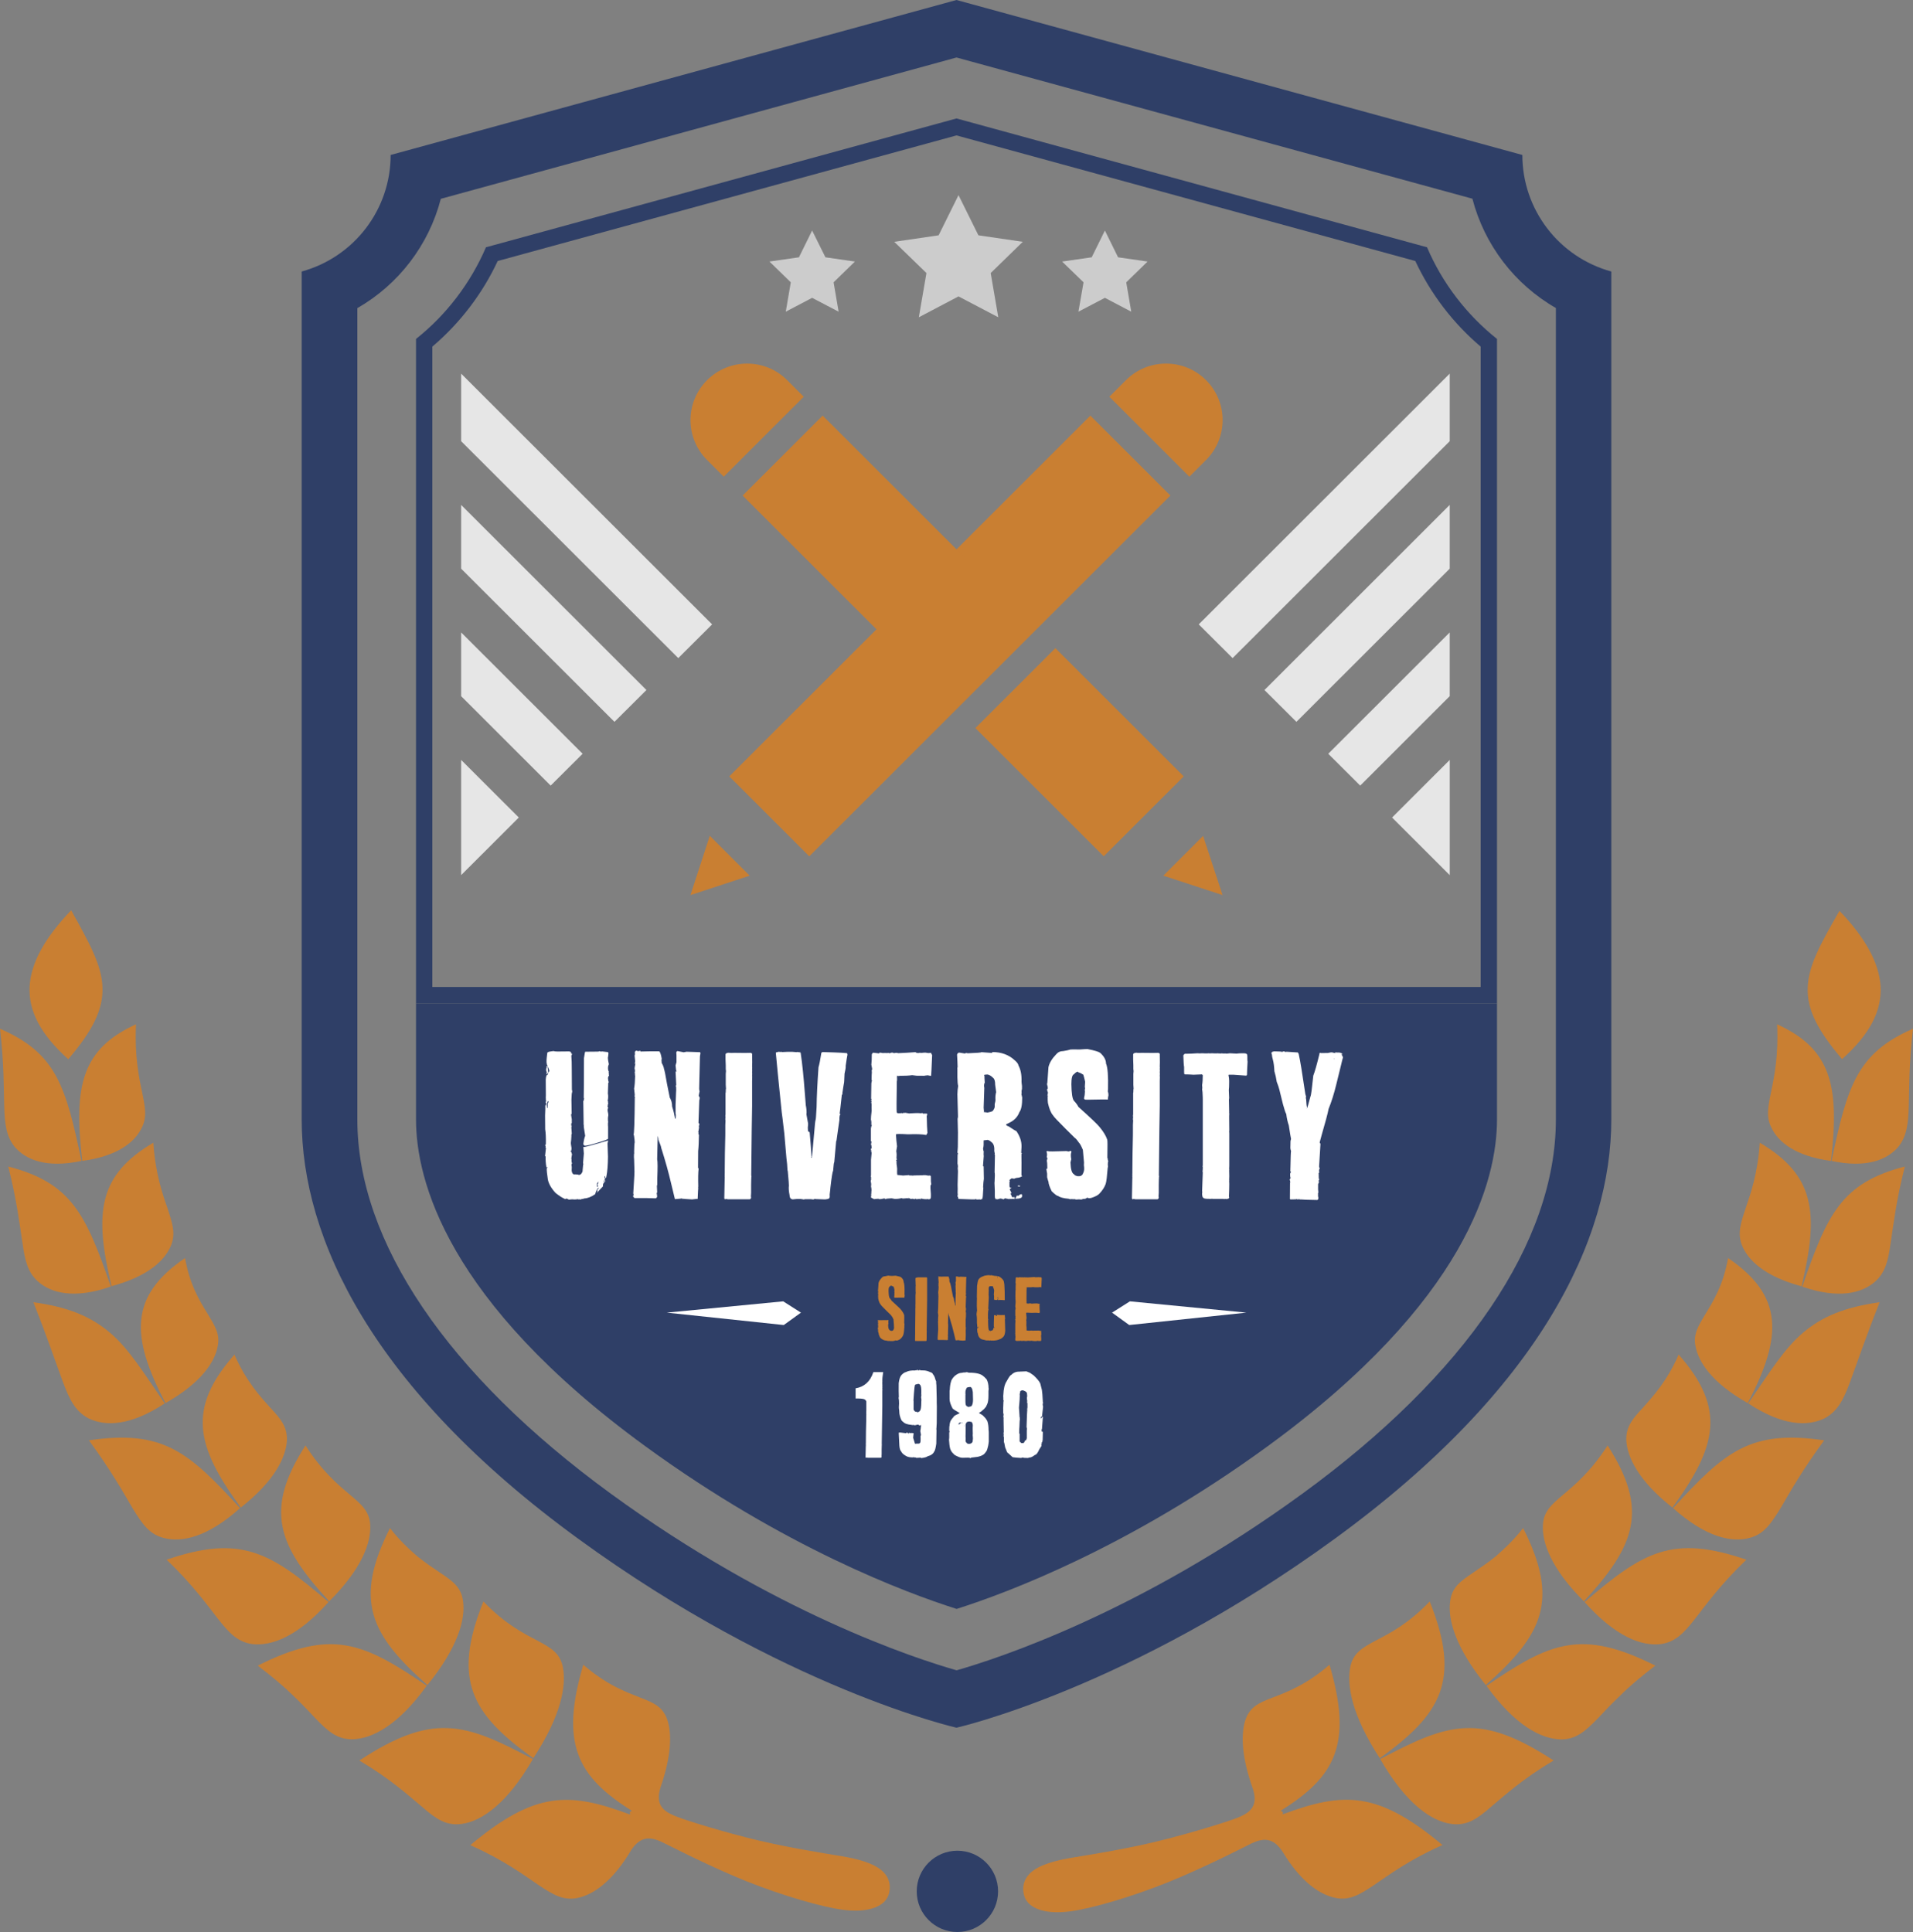<svg xmlns="http://www.w3.org/2000/svg" width="100" height="101" viewBox="0 0 100 101" fill="none"><rect x="0" y="0" width="100" height="101" fill="#808080" stroke="none"/><g clip-path="url(#clip0_155_710)"><path d="M50 3.006L76.968 10.388C77.593 12.793 79.171 14.865 81.332 16.102V58.525C81.332 64.915 76.624 71.866 68.072 78.093C59.568 84.291 52.173 86.701 50.006 87.32C47.833 86.701 40.438 84.291 31.939 78.093C23.388 71.86 18.68 64.909 18.68 58.525V16.108C20.841 14.87 22.418 12.805 23.043 10.394L50 3.006ZM50 0L20.421 8.101C20.421 10.949 18.516 13.441 15.771 14.194V58.525C15.771 64.734 19.445 72.584 30.222 80.439C40.999 88.295 50 90.32 50 90.32C50 90.32 59.001 88.295 69.778 80.439C80.555 72.584 84.229 64.728 84.229 58.525V14.194C81.484 13.441 79.579 10.949 79.579 8.101L50 0Z" fill="#2F3F67"></path><path d="M90.333 65.767C93.218 67.734 93.207 69.835 91.361 73.349C89.504 72.304 88.785 71.213 88.633 70.384C88.499 69.748 88.773 69.322 89.159 68.68C89.544 68.044 90.082 67.192 90.333 65.767ZM87.751 70.816C90.234 73.635 89.76 75.607 87.424 78.811C85.642 77.411 85.052 76.162 85.012 75.275C85 74.598 85.315 74.195 85.865 73.611C86.384 73.022 87.132 72.234 87.751 70.816ZM79.62 79.885C81.525 83.661 80.648 85.453 77.669 88.091C76.063 86.112 75.677 84.647 75.806 83.708C75.9 82.978 76.332 82.669 77.009 82.214C77.342 81.98 77.745 81.724 78.189 81.362C78.621 80.982 79.118 80.527 79.62 79.885ZM84.036 75.566C86.197 78.928 85.491 80.79 82.798 83.714C81.092 82.015 80.602 80.65 80.654 79.728C80.713 78.321 82.284 78.292 84.036 75.566ZM91.992 59.739C94.86 61.437 95.099 63.381 94.176 67.244C92.255 66.731 91.367 65.884 91.051 65.079C90.824 64.472 90.987 63.964 91.244 63.188C91.507 62.418 91.881 61.373 91.992 59.739ZM96.291 55.368C95.017 53.868 94.445 52.765 94.498 51.621C94.533 50.465 95.193 49.298 96.156 47.617C97.494 49.012 98.23 50.325 98.306 51.568C98.37 52.817 97.775 54.049 96.291 55.368ZM92.897 53.547C95.724 54.842 96.168 56.745 95.713 60.69C93.867 60.445 92.961 59.71 92.605 58.963C92.015 57.83 93.049 56.815 92.897 53.547ZM100 53.78C99.568 57.486 100.093 58.834 99.252 59.931C98.662 60.638 97.564 61.081 95.742 60.69C96.565 56.792 97.056 55.064 100 53.78ZM91.291 81.537C88.54 84.169 88.329 85.733 86.811 85.949C85.8 86.066 84.433 85.552 82.833 83.749C85.87 81.146 87.401 80.2 91.291 81.537ZM98.254 68.079C97.494 70.005 97.062 71.294 96.711 72.24C96.361 73.191 96.051 73.775 95.397 74.136C94.504 74.586 93.177 74.545 91.39 73.366C92.517 71.72 93.277 70.489 94.264 69.66C95.245 68.832 96.419 68.335 98.254 68.079ZM95.356 75.298C94.194 76.885 93.569 78 93.078 78.841C92.57 79.657 92.214 80.194 91.478 80.393C90.514 80.661 89.159 80.358 87.459 78.841C90.158 75.893 91.495 74.726 95.356 75.298ZM74.737 83.719C75.572 85.803 75.707 87.256 75.257 88.499C74.796 89.737 73.75 90.758 72.126 91.913C70.66 89.661 70.397 88.114 70.584 87.145C70.736 86.416 71.197 86.153 71.91 85.768C72.623 85.394 73.61 84.904 74.737 83.719ZM99.574 60.982C99.112 62.797 98.978 64.04 98.832 64.974C98.703 65.908 98.557 66.515 98.026 66.993C97.331 67.612 96.104 67.921 94.211 67.262C95.514 63.486 96.256 61.84 99.574 60.982ZM86.53 87.075C85.777 87.653 85.175 88.155 84.702 88.633C84.217 89.089 83.843 89.497 83.516 89.842C82.856 90.519 82.377 90.933 81.6 90.933C80.555 90.91 79.194 90.198 77.704 88.132C81.005 85.873 82.658 85.126 86.53 87.075ZM75.403 96.454C73.645 97.236 72.623 98.006 71.822 98.549C71.022 99.086 70.461 99.413 69.65 99.179C68.843 98.952 67.938 98.269 67.062 96.827C66.542 96.016 66.005 96.104 65.438 96.361C65.146 96.501 63.575 97.323 61.717 98.123C59.866 98.928 57.675 99.605 56.408 99.845C55.14 100.096 54.404 99.921 54.001 99.681C53.598 99.436 53.516 99.092 53.493 98.87C53.47 98.648 53.493 98.292 53.814 97.96C54.136 97.621 54.743 97.347 55.905 97.137C57.068 96.944 59.17 96.617 61.034 96.127C62.897 95.643 64.538 95.112 64.819 94.972C65.362 94.732 65.765 94.405 65.502 93.542C64.906 91.884 64.866 90.717 65.082 89.976C65.304 89.258 65.765 89.03 66.513 88.75C67.255 88.464 68.277 88.091 69.498 87.028C70.718 91.166 69.813 92.876 66.945 94.662L67.062 94.732L67.05 94.849C70.24 93.664 72.021 93.623 75.403 96.454ZM81.215 92.036C79.579 93.005 78.651 93.863 77.921 94.475C77.202 95.1 76.676 95.456 75.876 95.351C74.825 95.211 73.487 94.289 72.15 91.96C73.919 91.026 75.228 90.402 76.583 90.344C77.926 90.279 79.322 90.799 81.215 92.036Z" fill="#C97F32"></path><path d="M1.746 68.079C3.581 68.329 4.755 68.831 5.736 69.66C6.723 70.489 7.482 71.72 8.61 73.366C6.822 74.545 5.502 74.586 4.603 74.136C3.949 73.775 3.639 73.191 3.289 72.24C2.938 71.3 2.506 70.004 1.746 68.079ZM4.65 75.298C8.511 74.726 9.842 75.887 12.547 78.84C10.853 80.364 9.492 80.661 8.528 80.393C7.792 80.194 7.43 79.657 6.928 78.84C6.437 78.006 5.812 76.885 4.65 75.298ZM13.476 87.075C17.348 85.126 19.001 85.873 22.307 88.126C20.818 90.192 19.457 90.904 18.411 90.927C17.628 90.927 17.149 90.518 16.495 89.836C16.168 89.491 15.794 89.083 15.31 88.627C14.831 88.155 14.229 87.653 13.476 87.075ZM8.709 81.537C12.599 80.206 14.136 81.146 17.173 83.749C15.572 85.552 14.206 86.06 13.195 85.949C11.671 85.733 11.46 84.169 8.709 81.537ZM0.432 60.982C3.75 61.846 4.486 63.491 5.794 67.256C3.902 67.921 2.675 67.612 1.98 66.987C1.449 66.509 1.303 65.902 1.174 64.968C1.028 64.04 0.888 62.797 0.432 60.982ZM3.569 55.373C2.091 54.048 1.484 52.823 1.548 51.568C1.618 50.319 2.36 49.006 3.721 47.588C4.655 49.269 5.315 50.442 5.356 51.603C5.403 52.764 4.848 53.873 3.569 55.373ZM0 53.78C2.944 55.058 3.44 56.786 4.258 60.69C2.436 61.081 1.338 60.638 0.748 59.931C-0.093 58.84 0.432 57.486 0 53.78ZM7.109 53.547C6.957 56.821 7.991 57.83 7.407 58.962C7.05 59.709 6.139 60.445 4.299 60.69C3.838 56.745 4.282 54.842 7.109 53.547ZM15.97 75.566C17.716 78.292 19.293 78.321 19.352 79.727C19.404 80.65 18.914 82.015 17.208 83.713C14.515 80.79 13.808 78.922 15.97 75.566ZM9.673 65.767C9.924 67.191 10.456 68.038 10.853 68.68C11.238 69.322 11.513 69.742 11.379 70.384C11.227 71.213 10.508 72.298 8.651 73.349C6.799 69.835 6.787 67.734 9.673 65.767ZM12.255 70.816C12.874 72.234 13.621 73.022 14.147 73.611C14.696 74.195 15.012 74.597 15 75.275C14.959 76.162 14.369 77.41 12.588 78.811C10.239 75.607 9.772 73.635 12.255 70.816ZM18.785 92.036C20.678 90.793 22.074 90.279 23.423 90.343C24.778 90.396 26.086 91.026 27.856 91.96C26.519 94.283 25.181 95.211 24.13 95.351C23.329 95.456 22.804 95.1 22.085 94.475C21.349 93.862 20.421 93.005 18.785 92.036ZM8.014 59.739C8.125 61.367 8.493 62.412 8.762 63.182C9.013 63.958 9.182 64.466 8.954 65.073C8.639 65.878 7.751 66.725 5.829 67.238C4.907 63.38 5.146 61.437 8.014 59.739ZM20.386 79.885C20.882 80.527 21.384 80.988 21.817 81.362C22.266 81.723 22.664 81.986 23.002 82.214C23.68 82.669 24.112 82.978 24.206 83.708C24.334 84.647 23.949 86.112 22.342 88.091C19.358 85.453 18.481 83.661 20.386 79.885ZM30.491 87.028C31.712 88.091 32.739 88.458 33.475 88.75C34.223 89.03 34.685 89.258 34.907 89.976C35.117 90.699 35.088 91.814 34.539 93.407C34.241 94.318 34.65 94.656 35.204 94.901C35.491 95.041 37.126 95.573 38.984 96.051C40.847 96.535 42.938 96.862 44.1 97.055C45.263 97.259 45.864 97.539 46.186 97.872C46.507 98.205 46.53 98.561 46.507 98.782C46.489 99.004 46.402 99.349 45.999 99.594C45.602 99.833 44.866 100.014 43.598 99.763C42.336 99.524 40.152 98.852 38.3 98.047C36.443 97.248 34.883 96.425 34.585 96.29C34.03 96.039 33.511 95.952 33.002 96.705C32.103 98.228 31.168 98.952 30.339 99.185C29.521 99.413 28.966 99.086 28.166 98.555C27.366 98.012 26.343 97.242 24.585 96.46C27.973 93.623 29.755 93.67 32.938 94.861L32.926 94.726L33.026 94.662C30.175 92.87 29.27 91.16 30.491 87.028ZM25.269 83.719C26.396 84.904 27.383 85.394 28.096 85.768C28.808 86.153 29.264 86.41 29.422 87.145C29.609 88.114 29.352 89.66 27.88 91.913C26.256 90.758 25.204 89.731 24.749 88.499C24.299 87.256 24.433 85.809 25.269 83.719Z" fill="#C97F32"></path><path d="M36.092 46.794L39.188 45.778L37.103 43.695L36.092 46.794ZM63.043 19.872C62.465 19.294 61.711 19.008 60.952 19.008C60.193 19.008 59.439 19.294 58.861 19.872L57.991 20.741L62.173 24.92L63.043 24.05C64.2 22.895 64.2 21.021 63.043 19.872ZM38.125 40.584L38.148 40.613L42.301 44.763H42.307L61.18 25.906L56.998 21.727L38.125 40.584Z" fill="#C97F32"></path><path d="M43.004 21.727L38.82 25.907L47.989 35.069L52.173 30.888L43.004 21.727Z" fill="#C97F32"></path><path d="M41.145 19.872C40.567 19.294 39.813 19.008 39.054 19.008C38.294 19.008 37.541 19.3 36.963 19.872C35.806 21.027 35.806 22.895 36.963 24.05L37.833 24.92L42.015 20.741L41.145 19.872Z" fill="#C97F32"></path><path d="M61.875 40.584L55.169 33.884L50.987 38.062L57.693 44.762H57.699L61.852 40.613L61.875 40.584Z" fill="#C97F32"></path><path d="M62.891 43.7L60.812 45.778L63.908 46.793L62.891 43.7Z" fill="#C97F32"></path><path d="M50 7.079L73.984 13.645C74.784 15.361 75.958 16.896 77.401 18.121V51.597H22.599V18.121C24.042 16.896 25.216 15.361 26.016 13.645L50 7.079ZM50 6.192L25.403 12.927C24.597 14.801 23.341 16.452 21.747 17.719V52.455H78.254V17.719C76.659 16.447 75.397 14.801 74.597 12.927L50 6.192Z" fill="#2F3F67"></path><path d="M21.747 52.455V58.525C21.747 61.641 23.306 68.008 33.744 75.613C40.976 80.883 47.337 83.264 50.006 84.11C52.658 83.27 59.019 80.889 66.256 75.613C76.694 68.002 78.254 61.641 78.254 58.525V52.455H21.747Z" fill="#2F3F67"></path><path d="M28.931 54.947C28.972 54.959 29.036 54.971 29.13 54.971L29.755 54.965C29.836 54.976 29.871 55.017 29.86 55.076C29.877 55.081 29.895 55.093 29.907 55.105C29.895 55.134 29.883 55.163 29.866 55.187C29.883 55.356 29.889 55.618 29.889 55.98L29.895 56.972C29.907 56.984 29.912 57.019 29.912 57.083C29.889 57.118 29.877 57.252 29.871 57.492L29.883 58.192C29.883 58.251 29.871 58.268 29.848 58.245L29.889 58.513V58.706C29.866 58.729 29.86 58.741 29.86 58.741C29.854 58.782 29.86 58.828 29.877 58.869L29.866 58.834C29.86 58.863 29.866 58.875 29.895 58.869L29.866 58.922L29.889 59.266C29.866 59.313 29.86 59.348 29.871 59.377C29.86 59.546 29.854 59.663 29.842 59.727C29.836 59.785 29.854 59.885 29.877 60.025C29.871 60.124 29.866 60.171 29.848 60.153L29.813 60.188L29.819 60.206L29.813 60.217L29.836 60.171C29.848 60.188 29.871 60.246 29.901 60.34C29.866 60.521 29.86 60.602 29.877 60.597C29.871 60.725 29.883 60.795 29.907 60.801C29.871 60.859 29.866 60.912 29.883 60.959L29.889 61.034C29.866 61.233 29.901 61.349 29.994 61.396C30.029 61.39 30.099 61.39 30.204 61.402L30.269 61.425C30.356 61.414 30.415 61.349 30.456 61.227V61.174C30.467 61.075 30.473 60.976 30.485 60.871C30.491 60.877 30.496 60.877 30.496 60.871L30.479 60.789L30.485 60.731C30.496 60.597 30.508 60.457 30.52 60.305C30.514 60.258 30.508 60.153 30.496 59.984L30.502 59.961H30.514C30.543 59.978 30.97 59.867 31.787 59.622L31.793 59.593L31.787 59.634C31.787 59.669 31.776 59.709 31.758 59.768L31.782 60.474C31.776 60.906 31.752 61.244 31.7 61.49C31.688 61.56 31.682 61.589 31.676 61.589H31.665C31.641 61.565 31.63 61.536 31.641 61.513L31.606 61.478C31.595 61.501 31.595 61.519 31.606 61.536C31.6 61.589 31.618 61.612 31.641 61.606C31.577 61.706 31.554 61.752 31.571 61.758H31.542L31.595 61.799L31.612 61.746L31.635 61.758V61.764C31.618 61.787 31.595 61.81 31.559 61.834C31.583 61.822 31.589 61.822 31.577 61.828C31.536 61.851 31.513 61.916 31.519 62.021C31.431 62.108 31.326 62.225 31.203 62.359V62.336C31.197 62.347 31.209 62.336 31.232 62.307C31.221 62.202 31.238 62.149 31.297 62.137L31.291 62.091C31.279 62.096 31.273 62.096 31.279 62.085C31.221 62.143 31.162 62.254 31.11 62.429C30.911 62.569 30.718 62.645 30.543 62.651C30.491 62.674 30.467 62.68 30.461 62.674C30.444 62.686 30.421 62.686 30.391 62.674L30.415 62.68L30.321 62.715L30.28 62.68C30.274 62.703 30.257 62.715 30.239 62.715L30.228 62.692C30.175 62.686 30.152 62.692 30.158 62.698C30.082 62.709 29.994 62.709 29.907 62.698L29.708 62.715C29.72 62.692 29.69 62.674 29.609 62.663C29.573 62.657 29.556 62.669 29.562 62.692C29.427 62.639 29.252 62.534 29.042 62.365C28.82 62.126 28.686 61.892 28.639 61.665C28.592 61.355 28.575 61.163 28.581 61.087C28.598 61.034 28.621 61.011 28.645 60.999L28.581 61.023H28.563C28.528 60.824 28.516 60.638 28.522 60.451C28.505 60.457 28.493 60.445 28.493 60.427L28.54 60.007C28.51 59.995 28.505 59.972 28.528 59.937C28.522 59.914 28.51 59.891 28.493 59.879C28.505 59.85 28.522 59.832 28.534 59.82C28.54 59.476 28.528 59.214 28.499 59.033L28.493 58.309C28.505 58.064 28.51 57.889 28.505 57.789C28.528 57.778 28.54 57.766 28.54 57.76L28.551 57.714C28.557 57.69 28.546 57.661 28.516 57.614C28.534 57.603 28.546 57.579 28.546 57.533C28.528 57.486 28.522 57.468 28.534 57.48C28.528 57.398 28.528 57.328 28.534 57.264L28.528 56.441C28.54 56.26 28.569 56.179 28.621 56.202C28.616 56.173 28.639 56.12 28.68 56.039L28.715 56.004C28.715 55.951 28.68 55.858 28.616 55.718L28.61 55.724L28.621 55.77C28.633 55.869 28.651 55.969 28.657 56.074C28.61 56.109 28.586 56.132 28.581 56.161C28.569 56.167 28.557 56.173 28.551 56.173C28.569 56.132 28.581 56.091 28.581 56.05C28.557 55.992 28.546 55.969 28.551 55.969C28.546 55.963 28.546 55.928 28.551 55.869C28.575 55.823 28.581 55.788 28.563 55.758C28.575 55.753 28.592 55.735 28.621 55.694L28.592 55.671C28.569 55.578 28.563 55.502 28.569 55.438C28.569 55.391 28.581 55.274 28.604 55.081L28.616 55.029C28.621 54.994 28.727 54.971 28.931 54.947ZM28.616 57.585C28.616 57.638 28.604 57.673 28.586 57.696C28.581 57.772 28.581 57.813 28.581 57.825C28.604 57.865 28.604 57.883 28.581 57.871C28.604 57.871 28.604 57.883 28.581 57.9L28.627 57.924V57.865C28.633 57.778 28.633 57.725 28.627 57.708C28.651 57.649 28.668 57.608 28.68 57.585C28.686 57.568 28.662 57.568 28.616 57.585ZM28.598 60.97L28.581 60.964H28.621L28.598 60.97ZM31.343 54.953C31.384 54.976 31.431 54.982 31.472 54.965L31.711 54.994C31.782 54.988 31.817 55.023 31.805 55.087C31.793 55.198 31.787 55.268 31.776 55.303C31.776 55.362 31.793 55.472 31.828 55.636L31.793 55.729L31.787 55.77C31.782 55.817 31.782 55.864 31.787 55.904L31.793 55.939C31.799 55.98 31.817 56.009 31.834 56.027H31.817L31.828 56.155C31.822 56.184 31.828 56.208 31.84 56.231C31.805 56.26 31.787 56.301 31.782 56.36L31.799 56.505C31.817 56.541 31.822 56.564 31.817 56.587C31.793 56.622 31.782 56.651 31.793 56.686L31.776 57.165C31.799 57.276 31.799 57.404 31.764 57.556C31.787 57.562 31.799 57.562 31.799 57.556C31.787 57.585 31.782 57.591 31.776 57.579C31.764 57.603 31.77 57.62 31.799 57.638C31.793 57.661 31.776 57.737 31.758 57.865L31.793 57.895C31.77 57.947 31.758 58.011 31.764 58.075C31.793 58.198 31.805 58.28 31.799 58.315C31.776 58.402 31.77 58.525 31.793 58.688C31.77 58.688 31.764 58.694 31.782 58.706C31.776 58.787 31.782 58.858 31.787 58.91V59.529C31.782 59.564 31.571 59.639 31.145 59.768C30.718 59.896 30.514 59.925 30.532 59.867C30.532 59.844 30.52 59.832 30.491 59.838C30.508 59.657 30.543 59.499 30.59 59.377L30.52 58.933C30.514 58.875 30.514 58.852 30.52 58.852C30.508 58.793 30.502 58.741 30.508 58.688L30.491 57.568C30.52 57.527 30.532 57.468 30.532 57.393C30.52 57.398 30.508 57.41 30.502 57.428C30.514 57.41 30.52 57.393 30.514 57.369C30.52 57.153 30.526 56.471 30.526 55.321C30.561 55.07 30.584 54.959 30.602 54.982L31.232 54.976C31.267 54.982 31.302 54.971 31.343 54.953ZM31.203 62.032H31.238L31.256 62.026L31.267 61.98C31.227 61.974 31.203 61.962 31.197 61.945C31.232 61.951 31.262 61.892 31.291 61.776L31.279 61.764L31.285 61.781C31.203 61.84 31.18 61.921 31.203 62.032ZM31.589 61.706L31.624 61.694L31.647 61.723L31.624 61.752L31.595 61.758L31.589 61.706Z" fill="white"></path><path d="M33.329 54.947C33.364 54.953 33.399 54.947 33.434 54.941C33.429 54.965 33.429 54.959 33.434 54.93L33.475 54.935V54.971C33.785 54.959 34.112 54.959 34.451 54.959C34.503 54.971 34.55 55.105 34.591 55.344C34.579 55.397 34.574 55.449 34.585 55.502C34.591 55.507 34.591 55.531 34.585 55.56C34.655 55.682 34.696 55.782 34.708 55.869C34.743 55.974 34.795 56.231 34.865 56.651L35.012 57.381C35.093 57.509 35.134 57.667 35.134 57.842C35.21 58.081 35.257 58.285 35.286 58.461L35.327 58.495C35.315 58.466 35.315 58.425 35.333 58.367C35.327 58.373 35.321 58.361 35.304 58.338C35.333 58.35 35.344 58.355 35.333 58.344C35.333 58.291 35.327 58.245 35.315 58.215C35.315 58.017 35.315 57.871 35.315 57.766L35.339 57.136C35.35 57.031 35.35 56.926 35.344 56.826C35.321 56.786 35.321 56.751 35.35 56.721C35.333 56.342 35.321 56.114 35.315 56.021C35.327 56.009 35.344 56.009 35.374 56.021C35.35 55.986 35.339 55.957 35.339 55.922L35.315 55.7C35.344 55.583 35.362 55.531 35.362 55.537V55.151C35.356 55.134 35.356 55.122 35.362 55.116C35.339 55.023 35.356 54.965 35.415 54.947C35.485 54.959 35.596 54.982 35.742 55.011L35.888 54.982C36.045 54.988 36.273 54.994 36.577 55.005C36.583 54.988 36.594 55 36.612 55.041V55.081C36.6 55.14 36.594 55.187 36.589 55.221C36.559 56.359 36.548 56.914 36.548 56.885V56.984C36.565 56.961 36.565 56.949 36.548 56.955C36.571 57.036 36.571 57.077 36.559 57.095C36.548 57.136 36.536 57.2 36.524 57.282C36.548 57.328 36.565 57.363 36.577 57.387C36.571 57.433 36.571 57.468 36.565 57.492L36.554 57.509L36.513 58.7C36.548 58.735 36.559 58.758 36.559 58.787C36.53 58.852 36.524 58.904 36.542 58.939L36.501 59.196C36.524 59.219 36.524 59.243 36.501 59.278C36.507 59.289 36.519 59.307 36.536 59.324C36.53 59.68 36.519 59.966 36.495 60.176L36.489 61.034L36.519 61.104C36.495 61.279 36.489 61.6 36.501 62.061C36.478 62.073 36.478 62.085 36.501 62.096C36.495 62.137 36.483 62.318 36.472 62.645C36.472 62.68 36.46 62.686 36.437 62.674L36.174 62.703C36.069 62.698 35.952 62.692 35.829 62.68L35.718 62.668C35.701 62.674 35.689 62.68 35.689 62.703C35.701 62.698 35.695 62.68 35.66 62.651C35.602 62.663 35.473 62.674 35.28 62.686C35.228 62.487 35.163 62.207 35.076 61.84C34.953 61.309 34.784 60.696 34.562 60.001C34.568 59.972 34.521 59.838 34.422 59.593C34.422 59.529 34.41 59.459 34.381 59.377V59.389C34.369 59.925 34.357 60.328 34.352 60.608C34.381 60.713 34.381 61.058 34.357 61.63V61.945C34.34 61.968 34.334 61.991 34.34 62.009V62.044L34.352 62.306C34.352 62.33 34.357 62.336 34.363 62.336C34.357 62.324 34.346 62.336 34.328 62.365L34.352 62.546C34.34 62.61 34.305 62.645 34.258 62.645C34.013 62.633 33.651 62.627 33.172 62.633C33.142 62.616 33.113 62.587 33.09 62.54L33.131 62.435C33.113 62.423 33.102 62.417 33.102 62.406C33.107 62.359 33.119 62.166 33.137 61.834C33.16 61.501 33.166 61.303 33.166 61.25L33.148 60.626C33.137 60.538 33.137 60.445 33.142 60.346C33.154 60.316 33.154 60.27 33.148 60.206C33.154 59.943 33.16 59.779 33.178 59.721C33.178 59.645 33.166 59.529 33.142 59.371L33.125 59.318L33.119 59.313C33.148 59.301 33.172 58.659 33.183 57.387C33.195 57.375 33.195 57.369 33.195 57.375C33.166 57.322 33.166 57.276 33.183 57.247L33.148 56.908C33.178 56.739 33.195 56.511 33.201 56.225L33.172 56.19C33.172 56.202 33.178 56.196 33.201 56.173L33.178 56.085C33.201 55.98 33.195 55.916 33.172 55.881C33.172 55.834 33.178 55.764 33.201 55.671L33.212 55.601C33.189 55.612 33.178 55.612 33.178 55.601C33.172 55.578 33.195 55.56 33.236 55.554L33.195 55.566C33.195 55.542 33.195 55.507 33.201 55.461L33.172 55.181C33.189 55.146 33.195 55.111 33.189 55.076C33.172 54.994 33.195 54.947 33.259 54.924C33.283 54.93 33.3 54.93 33.329 54.947Z" fill="white"></path><path d="M38.183 55.04L38.218 55.046C38.259 55.046 38.312 55.046 38.364 55.04C38.598 55.046 38.791 55.046 38.949 55.046C39.001 55.046 39.094 55.046 39.235 55.04C39.287 55.052 39.316 55.075 39.316 55.093C39.322 55.355 39.322 55.501 39.322 55.536C39.316 55.664 39.316 55.74 39.316 55.764L39.322 55.799C39.316 55.834 39.316 55.857 39.316 55.886C39.316 55.91 39.316 55.939 39.322 55.974L39.316 56.05C39.322 56.114 39.322 56.149 39.322 56.149C39.316 56.201 39.316 56.231 39.316 56.236C39.316 56.271 39.316 56.283 39.322 56.283C39.316 56.388 39.316 56.47 39.316 56.522V57.812C39.305 58.337 39.287 59.545 39.27 61.431L39.282 61.512C39.276 61.524 39.27 61.565 39.27 61.617C39.27 61.623 39.276 61.629 39.282 61.629C39.282 61.635 39.276 61.641 39.27 61.641C39.264 61.769 39.264 61.874 39.264 61.95V62.353C39.264 62.405 39.258 62.469 39.252 62.557C39.258 62.569 39.264 62.58 39.264 62.592C39.258 62.662 39.229 62.697 39.176 62.697H38.049C38.043 62.697 38.014 62.691 37.961 62.679C37.95 62.679 37.932 62.685 37.915 62.697C37.885 62.697 37.868 62.674 37.862 62.633C37.874 62.154 37.88 61.857 37.88 61.74V61.728C37.88 61.676 37.88 61.611 37.885 61.524C37.88 61.512 37.88 61.501 37.88 61.495C37.885 61.471 37.885 61.454 37.885 61.431V61.425C37.885 61.401 37.885 61.39 37.88 61.39L37.885 61.337V61.156C37.885 60.631 37.897 60.018 37.915 59.312H37.909L37.915 59.294V58.81C37.915 58.746 37.92 58.664 37.926 58.571C37.92 58.553 37.915 58.53 37.915 58.501C37.92 58.466 37.926 58.437 37.926 58.407H37.915L37.926 58.396C37.926 58.372 37.92 58.361 37.915 58.361C37.92 58.308 37.926 58.267 37.926 58.244V57.147C37.926 57.141 37.932 57.123 37.938 57.089V57.053C37.938 56.972 37.944 56.925 37.95 56.908C37.944 56.826 37.938 56.762 37.938 56.709V56.143C37.938 56.102 37.944 56.05 37.95 55.991C37.944 55.98 37.944 55.933 37.938 55.869C37.938 55.816 37.938 55.764 37.938 55.723V55.688C37.932 55.501 37.926 55.396 37.926 55.379V55.133C37.926 55.069 37.991 55.034 38.113 55.034C38.137 55.046 38.16 55.046 38.183 55.04Z" fill="white"></path><path d="M40.631 55.016L40.619 55.011C40.672 54.981 40.73 54.976 40.794 54.999C40.806 55.005 40.812 54.993 40.824 54.97C40.835 54.993 40.859 54.999 40.882 54.999C41.046 54.993 41.139 54.987 41.168 54.987C41.338 54.981 41.501 54.987 41.647 55.005C41.688 54.987 41.729 54.993 41.782 55.022L41.787 54.999C41.822 54.981 41.834 54.999 41.822 55.046L41.852 55.028C41.939 55.6 42.009 56.312 42.074 57.17L42.12 57.754V57.765C42.161 57.975 42.173 58.139 42.155 58.255L42.243 58.74L42.237 58.88C42.225 58.886 42.225 58.973 42.237 59.131L42.325 59.201C42.377 59.773 42.407 60.181 42.418 60.421C42.43 60.456 42.43 60.491 42.401 60.526L42.442 60.52L42.57 59.119C42.593 58.792 42.617 58.6 42.634 58.547C42.646 58.536 42.664 58.308 42.687 57.87C42.693 57.316 42.728 56.627 42.786 55.798C42.833 55.635 42.88 55.402 42.926 55.098C42.921 55.057 42.944 55.022 42.991 54.999C43.861 55.022 44.293 55.046 44.299 55.069L44.276 55.104L44.305 55.11C44.276 55.256 44.241 55.46 44.206 55.723C44.217 55.798 44.194 55.933 44.147 56.131L44.13 56.505L44.124 56.586C44.112 56.645 44.077 56.843 44.03 57.17C44.042 57.147 44.042 57.164 44.036 57.211L44.007 57.228C43.943 57.829 43.902 58.162 43.89 58.226L43.919 58.232L43.937 58.244C43.896 58.273 43.873 58.378 43.879 58.553L43.727 59.627L43.709 59.662C43.703 59.697 43.674 60.065 43.61 60.765C43.592 60.759 43.575 60.905 43.551 61.197C43.516 61.261 43.47 61.553 43.411 62.072C43.405 62.148 43.394 62.271 43.37 62.452C43.382 62.574 43.37 62.644 43.324 62.656C43.3 62.679 43.236 62.691 43.131 62.703L42.64 62.685C42.599 62.668 42.558 62.673 42.523 62.714C42.494 62.691 42.471 62.691 42.465 62.708L42.418 62.691C42.266 62.691 42.15 62.691 42.068 62.691L42.039 62.703L42.033 62.708C41.974 62.697 41.91 62.691 41.852 62.679C41.729 62.673 41.583 62.679 41.414 62.703V62.691C41.326 62.685 41.279 62.615 41.273 62.475C41.233 62.277 41.221 62.113 41.238 61.979C41.244 61.944 41.221 61.693 41.18 61.226C41.168 61.22 41.157 61.098 41.145 60.852L41.11 60.543L40.999 59.253C40.923 58.588 40.876 58.22 40.864 58.15C40.695 56.528 40.596 55.489 40.555 55.04C40.572 55.011 40.596 54.999 40.631 55.016Z" fill="white"></path><path d="M47.85 55.005L47.915 55.04C47.944 55.052 47.991 55.052 48.055 55.046C48.072 55.028 48.096 55.028 48.125 55.046C48.16 55.04 48.189 55.04 48.207 55.04C48.248 55.034 48.306 55.028 48.382 55.028C48.44 55.04 48.499 55.052 48.545 55.052C48.662 55.028 48.709 55.046 48.686 55.104C48.715 55.139 48.727 55.151 48.727 55.139C48.697 55.863 48.68 56.23 48.668 56.248L48.493 56.213C48.364 56.225 48.306 56.236 48.324 56.242C48.248 56.236 48.113 56.236 47.915 56.236L47.681 56.207C47.529 56.23 47.307 56.242 47.021 56.242C47.015 56.248 46.998 56.248 46.98 56.254C46.904 56.23 46.881 56.225 46.898 56.242C46.887 56.318 46.887 56.365 46.892 56.376C46.898 56.435 46.892 56.493 46.881 56.54C46.863 57.52 46.863 58.057 46.875 58.145L46.881 58.18C46.892 58.186 46.904 58.186 46.91 58.168C46.928 58.203 46.957 58.209 47.003 58.191C47.015 58.203 47.062 58.203 47.132 58.186L47.184 58.203L47.208 58.18C47.225 58.186 47.266 58.18 47.331 58.174L47.535 58.209C47.529 58.186 47.535 58.191 47.553 58.215L47.57 58.203L47.839 58.191C47.926 58.186 48.026 58.186 48.137 58.197C48.16 58.209 48.178 58.203 48.195 58.174C48.207 58.18 48.224 58.191 48.248 58.221C48.23 58.215 48.288 58.215 48.423 58.215C48.434 58.215 48.452 58.221 48.475 58.232C48.44 58.337 48.434 58.401 48.446 58.413C48.452 58.763 48.464 59.038 48.481 59.23C48.452 59.283 48.429 59.318 48.417 59.335C48.207 59.294 47.891 59.283 47.471 59.3C47.074 59.277 46.863 59.277 46.834 59.3C46.846 59.528 46.869 59.738 46.892 59.925L46.852 60.181C46.875 60.298 46.875 60.427 46.863 60.567C46.869 60.567 46.875 60.584 46.892 60.613C46.857 60.625 46.84 60.643 46.834 60.66L46.852 60.666C46.875 60.672 46.875 60.683 46.863 60.713C46.863 60.824 46.869 60.899 46.881 60.946L46.898 61.098C46.887 61.349 46.898 61.46 46.933 61.425L47.208 61.454C47.278 61.448 47.377 61.442 47.512 61.431L47.564 61.46C47.57 61.448 47.582 61.448 47.599 61.448C47.669 61.46 47.739 61.46 47.809 61.448L48.201 61.442C48.248 61.431 48.312 61.431 48.399 61.436C48.434 61.448 48.487 61.454 48.563 61.46C48.557 61.448 48.575 61.448 48.621 61.46C48.639 61.454 48.651 61.46 48.656 61.483L48.662 61.605C48.656 61.693 48.662 61.798 48.68 61.915L48.662 61.95C48.656 61.944 48.651 61.944 48.645 61.956C48.639 61.997 48.639 62.049 48.639 62.119C48.662 62.347 48.668 62.51 48.656 62.609C48.651 62.662 48.621 62.691 48.557 62.697C48.54 62.703 48.516 62.697 48.487 62.679C48.464 62.691 48.434 62.697 48.411 62.691C48.364 62.697 48.271 62.685 48.137 62.656L48.107 62.709L48.113 62.703L48.078 62.674C48.043 62.679 47.985 62.685 47.909 62.691C47.868 62.679 47.85 62.668 47.856 62.656C47.844 62.662 47.833 62.674 47.815 62.691C47.78 62.685 47.745 62.679 47.704 62.668L47.611 62.679C47.582 62.668 47.541 62.65 47.5 62.621C47.482 62.644 47.482 62.65 47.506 62.633C47.5 62.662 47.488 62.668 47.482 62.644C47.418 62.639 47.331 62.644 47.225 62.656C47.179 62.656 47.149 62.65 47.132 62.633C47.015 62.668 46.892 62.679 46.758 62.674L46.606 62.644C46.559 62.65 46.483 62.656 46.373 62.662C46.332 62.662 46.303 62.674 46.279 62.697C46.262 62.656 46.244 62.639 46.232 62.65C46.11 62.679 46.016 62.691 45.958 62.691L45.899 62.65C45.905 62.679 45.899 62.691 45.876 62.685C45.864 62.662 45.835 62.662 45.777 62.685C45.771 62.674 45.748 62.674 45.701 62.691C45.602 62.65 45.543 62.615 45.514 62.586L45.526 62.609C45.543 62.528 45.549 62.475 45.537 62.452C45.549 62.399 45.549 62.358 45.549 62.318L45.561 62.16L45.531 62.183L45.555 62.148L45.531 62.02C45.549 61.932 45.543 61.845 45.514 61.757C45.52 61.722 45.531 61.664 45.549 61.588L45.531 61.605L45.52 61.576L45.543 61.541C45.531 61.518 45.52 61.506 45.514 61.506C45.52 61.483 45.526 61.46 45.531 61.448C45.531 61.086 45.531 60.812 45.531 60.625L45.566 60.257C45.543 60.234 45.537 60.211 45.549 60.176C45.543 60.152 45.537 60.129 45.526 60.1C45.526 60.059 45.543 60.03 45.572 60.012C45.561 59.977 45.555 59.936 45.555 59.89L45.531 59.837C45.537 59.779 45.549 59.726 45.561 59.68C45.549 59.668 45.537 59.668 45.526 59.668V59.598V58.997C45.531 58.956 45.543 58.892 45.572 58.816C45.561 58.787 45.537 58.781 45.52 58.798C45.52 58.775 45.526 58.769 45.549 58.792C45.555 58.653 45.543 58.565 45.526 58.536C45.526 58.442 45.537 58.285 45.566 58.063C45.561 57.987 45.561 57.929 45.561 57.882C45.566 57.824 45.561 57.76 45.561 57.707C45.549 57.666 45.543 57.637 45.543 57.631C45.543 57.625 45.549 57.608 45.566 57.59C45.555 57.579 45.549 57.555 45.537 57.526C45.566 57.474 45.566 57.444 45.537 57.438L45.549 56.639C45.555 56.604 45.561 56.546 45.584 56.47C45.584 56.476 45.584 56.481 45.578 56.487L45.561 56.452L45.566 56.201C45.578 56.102 45.578 56.02 45.566 55.944C45.572 55.933 45.578 55.927 45.59 55.921C45.59 55.863 45.584 55.822 45.578 55.81L45.549 55.658C45.566 55.519 45.572 55.343 45.572 55.127C45.596 55.063 45.619 55.034 45.654 55.034L45.952 55.069C45.958 55.057 45.964 55.04 45.975 55.022C45.981 55.052 45.987 55.052 46.005 55.028L46.145 55.052C46.221 55.046 46.297 55.046 46.378 55.052C46.431 55.04 46.466 55.04 46.489 55.063L46.618 55.028C46.624 55.034 46.624 55.028 46.635 55.022L46.735 55.057C46.822 55.034 46.898 55.034 46.951 55.057C47.255 55.046 47.553 55.028 47.85 55.005Z" fill="white"></path><path d="M51.875 54.999C52.342 54.999 52.728 55.139 53.031 55.419C53.16 55.524 53.23 55.623 53.242 55.705C53.358 55.921 53.411 56.201 53.399 56.546C53.399 56.569 53.405 56.645 53.423 56.773C53.429 56.89 53.423 56.96 53.405 56.995C53.399 57.042 53.399 57.094 53.405 57.147C53.394 57.158 53.394 57.164 53.411 57.153C53.405 57.176 53.399 57.188 53.388 57.188C53.399 57.223 53.417 57.287 53.434 57.38C53.434 57.754 53.388 58.005 53.288 58.139C53.207 58.355 53.061 58.53 52.844 58.652C52.681 58.74 52.587 58.781 52.57 58.787L52.593 58.775C52.582 58.816 52.623 58.851 52.728 58.886C52.944 59.032 53.078 59.114 53.125 59.125C53.318 59.4 53.411 59.68 53.399 59.966L53.382 60.263L53.423 60.292C53.399 60.322 53.388 60.327 53.388 60.31C53.399 60.327 53.399 60.368 53.394 60.427C53.399 60.567 53.399 60.899 53.394 61.43L53.429 61.489C53.358 61.541 53.265 61.571 53.142 61.576C53.055 61.6 53.014 61.611 53.02 61.623L52.88 61.6C52.821 61.641 52.78 61.67 52.763 61.687L52.792 61.751C52.769 61.763 52.763 61.792 52.769 61.833V62.002C52.774 62.084 52.804 62.107 52.862 62.078L52.844 62.137C52.839 62.125 52.815 62.137 52.78 62.166C52.792 62.201 52.821 62.259 52.868 62.352C52.88 62.352 52.88 62.358 52.862 62.376H52.874L52.809 62.399L52.844 62.434C52.874 62.533 52.903 62.58 52.92 62.586L52.944 62.592C52.967 62.58 52.996 62.574 53.043 62.586H53.049C53.026 62.58 53.02 62.598 53.037 62.627C53.026 62.656 53.02 62.679 53.031 62.691C52.973 62.668 52.92 62.662 52.868 62.685C52.844 62.673 52.833 62.668 52.833 62.679C52.839 62.691 52.821 62.685 52.792 62.668C52.798 62.656 52.78 62.662 52.751 62.697C52.71 62.673 52.681 62.662 52.669 62.673C52.582 62.656 52.541 62.644 52.547 62.644C52.529 62.65 52.494 62.668 52.447 62.703C52.395 62.668 52.331 62.656 52.26 62.656L52.231 62.685C52.208 62.679 52.173 62.679 52.138 62.697C52.12 62.685 52.091 62.685 52.044 62.697L52.068 62.668C52.027 62.691 52.003 62.639 52.003 62.51C52.009 62.382 52.003 62.16 51.986 61.833L51.992 61.775C52.009 61.495 52.009 61.331 51.992 61.285L52.009 60.386C51.986 60.345 51.986 60.322 52.003 60.316L51.974 60.164C51.992 59.925 51.933 59.767 51.805 59.691C51.77 59.65 51.711 59.615 51.635 59.592L51.431 59.615C51.425 59.633 51.425 59.633 51.419 59.61C51.425 59.802 51.419 59.942 51.39 60.041L51.396 60.1C51.402 60.129 51.408 60.164 51.425 60.205L51.419 60.257C51.413 60.345 51.419 60.403 51.425 60.432L51.384 60.975C51.396 60.964 51.402 60.958 51.39 60.964L51.419 60.975L51.431 61.629C51.413 61.722 51.402 61.874 51.39 62.084L51.425 62.113L51.402 62.102L51.384 62.388C51.378 62.598 51.355 62.703 51.314 62.697C51.302 62.685 51.285 62.691 51.267 62.714L51.221 62.703L51.069 62.709C50.999 62.679 50.964 62.679 50.964 62.703C50.94 62.709 50.666 62.697 50.134 62.679C50.093 62.673 50.076 62.644 50.082 62.58C50.076 62.563 50.064 62.551 50.047 62.551C50.058 62.504 50.064 62.481 50.064 62.475C50.07 62.423 50.064 62.393 50.058 62.376C50.064 62.195 50.064 62.049 50.058 61.944L50.076 61.226C50.07 61.145 50.07 61.086 50.064 61.057C50.082 60.999 50.076 60.923 50.052 60.829L50.058 60.362C50.07 60.357 50.076 60.333 50.076 60.287L50.047 60.252C50.058 60.123 50.07 60.024 50.07 59.948L50.076 59.207C50.076 59.119 50.07 58.874 50.058 58.489L50.064 58.454C50.076 58.431 50.082 58.378 50.076 58.308L50.047 57.205C50.052 57.036 50.064 56.89 50.087 56.767C50.064 56.697 50.052 56.551 50.047 56.324V55.863L50.041 55.845L50.058 55.781C50.052 55.606 50.047 55.39 50.029 55.133C50.052 55.063 50.093 55.028 50.146 55.028C50.298 55.052 50.397 55.069 50.438 55.075C50.479 55.046 50.531 55.04 50.584 55.063C51.063 55.046 51.302 55.028 51.302 55.005L51.863 55.046C51.857 55.04 51.863 55.028 51.875 54.999ZM51.431 56.225H51.46C51.46 56.33 51.466 56.452 51.478 56.592C51.437 56.674 51.431 56.761 51.454 56.872L51.419 57.905V57.911L51.437 58.104C51.413 58.127 51.425 58.139 51.46 58.139L51.624 58.162C51.758 58.139 51.846 58.11 51.898 58.075C51.968 57.975 51.998 57.905 51.998 57.859V57.713C52.027 57.614 52.038 57.544 52.038 57.509C52.027 57.351 52.038 57.211 52.073 57.094C52.062 57.018 52.044 56.884 52.021 56.703C52.021 56.54 51.992 56.429 51.939 56.37C51.816 56.248 51.711 56.184 51.618 56.172L51.472 56.184C51.448 56.195 51.437 56.207 51.431 56.225ZM53.388 62.428C53.411 62.434 53.423 62.44 53.423 62.452L53.429 62.528C53.434 62.621 53.318 62.668 53.078 62.668L53.055 62.633C53.096 62.633 53.125 62.592 53.142 62.51L53.189 62.504L53.23 62.516C53.294 62.458 53.347 62.428 53.388 62.428ZM53.3 61.991L53.335 61.956L53.318 61.991C53.335 62.026 53.318 62.037 53.265 62.02C53.207 62.02 53.189 62.02 53.201 62.014C53.201 61.967 53.23 61.962 53.3 61.991Z" fill="white"></path><path d="M56.431 54.865C56.624 54.853 56.758 54.842 56.846 54.842C57.214 54.912 57.436 54.982 57.512 55.04C57.71 55.221 57.816 55.408 57.816 55.6C57.903 55.799 57.938 56.248 57.921 56.943L57.909 57.048C57.932 57.106 57.944 57.17 57.944 57.252L57.915 57.416V57.48C57.839 57.474 57.553 57.474 57.062 57.486C56.893 57.491 56.787 57.491 56.746 57.486C56.717 57.491 56.688 57.474 56.665 57.421L56.7 57.24C56.717 57.094 56.717 57.007 56.7 56.989C56.723 56.931 56.723 56.879 56.706 56.82L56.723 56.552C56.694 56.418 56.665 56.295 56.63 56.184C56.554 56.132 56.466 56.085 56.367 56.056L56.332 56.021C56.262 56.044 56.197 56.091 56.139 56.161C56.051 56.19 56.005 56.359 56.005 56.674C56.011 57.153 56.057 57.439 56.133 57.538C56.25 57.661 56.326 57.772 56.373 57.865C56.998 58.425 57.366 58.775 57.477 58.915C57.681 59.16 57.815 59.382 57.88 59.581C57.897 59.622 57.897 59.937 57.886 60.526L57.897 60.555L57.903 60.55C57.897 60.59 57.909 60.643 57.932 60.707C57.915 60.742 57.909 60.795 57.909 60.876C57.921 60.952 57.921 61.011 57.903 61.057C57.868 61.489 57.839 61.769 57.798 61.892C57.739 62.061 57.634 62.224 57.477 62.394C57.401 62.481 57.255 62.557 57.039 62.627C57.009 62.627 56.998 62.627 56.998 62.633C56.963 62.645 56.898 62.639 56.817 62.61C56.782 62.662 56.717 62.68 56.63 62.674L56.525 62.709C56.455 62.697 56.367 62.697 56.25 62.709C56.221 62.697 56.174 62.691 56.116 62.68L56.139 62.697C56.075 62.685 56.005 62.68 55.929 62.691L55.859 62.668C55.584 62.645 55.403 62.592 55.315 62.522C55.263 62.528 55.146 62.44 54.977 62.277C54.86 62.038 54.807 61.874 54.807 61.769C54.801 61.775 54.778 61.699 54.737 61.542V61.355L54.696 61.11L54.749 61.087C54.749 60.876 54.737 60.742 54.72 60.678C54.731 60.666 54.731 60.666 54.72 60.684C54.731 60.649 54.737 60.625 54.737 60.614L54.761 60.55C54.743 60.555 54.731 60.544 54.731 60.514L54.72 60.474C54.743 60.374 54.737 60.287 54.702 60.199C54.725 60.176 54.761 60.17 54.801 60.182C54.796 60.199 55.099 60.199 55.724 60.176L55.806 60.182C55.818 60.194 55.83 60.199 55.835 60.199C55.876 60.194 55.923 60.182 55.97 60.164C56.005 60.176 56.016 60.205 55.999 60.252C55.97 60.322 55.97 60.439 55.999 60.602L55.958 60.766C55.97 61.127 56.028 61.332 56.139 61.384C56.168 61.431 56.227 61.466 56.314 61.483L56.332 61.489C56.484 61.501 56.577 61.454 56.618 61.332C56.676 61.232 56.688 61.092 56.659 60.911L56.665 60.771C56.641 60.509 56.618 60.287 56.606 60.112C56.519 59.908 56.455 59.785 56.402 59.738C56.32 59.616 56.244 59.522 56.174 59.476L55.724 59.032C55.304 58.612 55.076 58.373 55.047 58.309C54.93 58.174 54.842 57.953 54.778 57.655C54.766 57.573 54.766 57.462 54.766 57.328L54.743 57.346L54.772 57.357V57.258C54.755 57.258 54.743 57.258 54.737 57.258L54.755 57.24L54.778 57.17C54.766 57.135 54.766 57.112 54.778 57.094C54.778 57.083 54.772 57.065 54.749 57.048L54.737 56.943L54.778 56.89C54.766 56.879 54.761 56.849 54.772 56.803C54.749 56.785 54.743 56.774 54.755 56.768L54.731 56.674L54.749 56.599C54.784 56.143 54.801 55.875 54.807 55.793C54.854 55.571 54.988 55.349 55.205 55.122C55.304 55.005 55.426 54.947 55.584 54.947C55.73 54.923 55.853 54.9 55.964 54.865C56.028 54.859 56.186 54.859 56.431 54.865Z" fill="white"></path><path d="M59.492 55.04L59.527 55.046C59.568 55.046 59.62 55.046 59.673 55.04C59.906 55.046 60.099 55.046 60.257 55.046C60.309 55.046 60.403 55.046 60.543 55.04C60.596 55.052 60.625 55.075 60.625 55.093C60.631 55.355 60.631 55.501 60.631 55.536C60.625 55.664 60.625 55.74 60.625 55.764L60.631 55.799C60.625 55.834 60.625 55.857 60.625 55.886C60.625 55.91 60.625 55.939 60.631 55.974L60.625 56.05C60.631 56.114 60.631 56.149 60.631 56.149C60.625 56.201 60.625 56.231 60.625 56.236C60.625 56.271 60.625 56.283 60.631 56.283C60.625 56.388 60.625 56.47 60.625 56.522V57.812C60.613 58.337 60.596 59.545 60.578 61.431L60.59 61.512C60.584 61.524 60.578 61.565 60.578 61.617C60.578 61.623 60.584 61.629 60.59 61.629C60.59 61.635 60.584 61.641 60.578 61.641C60.572 61.769 60.572 61.874 60.572 61.95V62.353C60.572 62.405 60.566 62.469 60.561 62.557C60.566 62.569 60.572 62.58 60.572 62.592C60.566 62.662 60.537 62.697 60.485 62.697H59.357C59.352 62.697 59.322 62.691 59.27 62.679C59.258 62.679 59.24 62.685 59.223 62.697C59.194 62.697 59.176 62.674 59.17 62.633C59.182 62.154 59.188 61.857 59.188 61.74V61.728C59.188 61.676 59.188 61.611 59.194 61.524C59.188 61.512 59.188 61.501 59.188 61.495C59.194 61.471 59.194 61.454 59.194 61.431V61.425C59.194 61.401 59.194 61.39 59.188 61.39L59.194 61.337V61.156C59.194 60.631 59.206 60.018 59.223 59.312H59.217L59.223 59.294V58.81C59.223 58.746 59.229 58.664 59.235 58.571C59.229 58.553 59.223 58.53 59.223 58.501C59.229 58.466 59.235 58.437 59.235 58.407H59.223L59.235 58.396C59.235 58.372 59.229 58.361 59.223 58.361C59.229 58.308 59.235 58.267 59.235 58.244V57.147C59.235 57.141 59.24 57.123 59.246 57.089V57.053C59.246 56.972 59.252 56.925 59.258 56.908C59.252 56.826 59.246 56.762 59.246 56.709V56.143C59.246 56.102 59.252 56.05 59.258 55.991C59.252 55.98 59.252 55.933 59.246 55.869C59.246 55.816 59.246 55.764 59.246 55.723V55.688C59.24 55.501 59.235 55.396 59.235 55.379V55.133C59.235 55.069 59.299 55.034 59.422 55.034C59.451 55.046 59.474 55.046 59.492 55.04Z" fill="white"></path><path d="M63.867 55.063L63.919 55.075H64.019C64.059 55.075 64.095 55.075 64.124 55.081L64.293 55.063L64.638 55.081C64.725 55.069 64.825 55.063 64.924 55.063H65.017C65.14 55.063 65.198 55.099 65.198 55.163L65.204 55.244V55.408C65.204 55.414 65.21 55.419 65.216 55.419C65.216 55.425 65.21 55.431 65.204 55.431L65.216 55.495C65.198 55.822 65.187 56.026 65.187 56.114V56.149C65.187 56.202 65.169 56.231 65.134 56.231L64.48 56.184H64.252C64.229 56.184 64.217 56.19 64.217 56.202C64.241 56.318 64.252 56.412 64.252 56.493V56.593C64.252 56.773 64.246 56.902 64.235 56.984L64.252 57.398C64.246 57.45 64.241 57.474 64.241 57.486C64.246 57.748 64.252 57.952 64.252 58.092L64.258 58.104C64.252 58.098 64.252 58.11 64.252 58.116C64.252 58.186 64.252 58.215 64.258 58.215C64.252 58.273 64.252 58.32 64.252 58.367C64.252 58.553 64.252 58.793 64.258 59.09C64.258 59.108 64.258 59.125 64.252 59.131C64.258 59.184 64.258 59.225 64.258 59.254V60.946C64.258 60.987 64.258 61.045 64.252 61.115C64.258 61.127 64.258 61.133 64.258 61.145L64.252 61.186C64.258 61.32 64.258 61.419 64.258 61.483C64.258 61.512 64.258 61.577 64.252 61.676L64.258 61.699L64.252 61.722C64.252 61.746 64.252 61.804 64.258 61.898C64.258 62.067 64.252 62.289 64.241 62.545C64.246 62.569 64.252 62.586 64.252 62.61C64.252 62.65 64.206 62.674 64.106 62.685C64.1 62.685 64.083 62.68 64.042 62.674C64.03 62.674 64.019 62.68 64.019 62.685L63.919 62.674H63.452C63.417 62.674 63.382 62.674 63.347 62.668C63.329 62.674 63.3 62.674 63.259 62.674H63.224C63.02 62.674 62.915 62.656 62.915 62.621C62.874 62.621 62.85 62.563 62.839 62.44V62.388C62.839 62.364 62.845 62.335 62.85 62.306C62.85 62.3 62.845 62.294 62.839 62.283L62.874 61.297L62.862 61.238C62.868 61.191 62.874 61.139 62.874 61.075V61.011C62.874 60.987 62.868 60.975 62.862 60.975L62.874 60.923V60.789C62.874 60.514 62.874 60.199 62.874 59.832C62.874 59.727 62.874 59.668 62.874 59.662C62.874 59.557 62.874 59.423 62.874 59.26V59.16C62.874 59.096 62.874 59.055 62.874 59.05C62.874 58.991 62.874 58.933 62.874 58.886V57.666V57.661V57.643C62.874 57.526 62.874 57.45 62.874 57.41H62.862C62.862 57.404 62.868 57.404 62.874 57.404C62.868 57.159 62.856 57.007 62.839 56.96C62.845 56.913 62.85 56.884 62.85 56.873C62.85 56.861 62.845 56.809 62.839 56.721C62.862 56.598 62.874 56.423 62.874 56.202C62.845 56.184 62.833 56.172 62.833 56.166L62.389 56.184C62.225 56.172 62.074 56.166 61.933 56.166C61.91 56.166 61.898 56.126 61.898 56.05V55.776C61.881 55.711 61.869 55.507 61.857 55.169C61.892 55.116 61.922 55.087 61.957 55.087H62.079C62.179 55.087 62.354 55.081 62.599 55.063L62.699 55.069C62.739 55.069 62.786 55.069 62.85 55.063C62.926 55.069 63.014 55.069 63.107 55.069L63.189 55.063L63.23 55.069C63.3 55.063 63.347 55.063 63.37 55.063L63.464 55.069V55.063L63.481 55.069H63.604C63.621 55.069 63.639 55.069 63.645 55.063L63.686 55.069C63.808 55.081 63.867 55.075 63.867 55.063Z" fill="white"></path><path d="M66.7 54.965C66.881 54.965 66.998 54.977 67.038 54.994C67.05 54.971 67.085 54.959 67.138 54.959L67.15 54.982C67.208 54.994 67.243 54.994 67.249 54.982L67.798 55.017C67.856 55.006 67.891 55.07 67.909 55.204C67.956 55.391 68.067 56.056 68.236 57.2L68.277 57.34C68.259 57.346 68.253 57.375 68.265 57.422C68.271 57.434 68.277 57.457 68.277 57.48C68.288 57.708 68.306 57.848 68.323 57.906L68.312 57.924C68.318 57.953 68.312 57.959 68.306 57.953C68.329 57.959 68.394 57.743 68.505 57.311C68.534 57.27 68.581 56.908 68.651 56.231C68.732 56.027 68.838 55.648 68.972 55.099C68.966 55.041 68.995 55.023 69.048 55.052L69.416 55.047C69.509 55.023 69.585 55.011 69.65 55.017C69.655 55.029 69.708 55.041 69.813 55.052L69.801 55.006C69.842 55.023 69.883 55.029 69.924 55.023C69.947 55.023 69.977 55.023 70.006 55.023C70.123 55.047 70.175 55.076 70.175 55.111C70.181 55.122 70.169 55.122 70.152 55.099L70.128 55.128L70.163 55.175C70.158 55.175 70.169 55.21 70.204 55.274C70.181 55.35 70.146 55.484 70.105 55.665L69.854 56.687C69.737 57.171 69.603 57.597 69.451 57.97C69.404 58.215 69.281 58.677 69.083 59.354C69.089 59.33 69.059 59.453 68.984 59.721L69.001 59.768C69.019 59.762 69.025 59.78 69.025 59.821C69.019 59.908 68.995 60.293 68.954 60.976C68.954 61.023 68.966 61.052 68.989 61.064C68.943 61.163 68.937 61.233 68.966 61.279C68.966 61.303 68.954 61.315 68.931 61.303L68.937 61.624C68.943 61.618 68.954 61.624 68.966 61.641L68.931 61.717L68.943 61.822C68.931 61.834 68.919 61.863 68.902 61.904C68.896 62.132 68.902 62.266 68.913 62.307C68.919 62.324 68.913 62.353 68.896 62.394C68.902 62.453 68.902 62.493 68.896 62.528L68.913 62.587C68.896 62.61 68.902 62.616 68.919 62.616C68.913 62.698 68.884 62.739 68.843 62.733C68.388 62.727 68.096 62.715 67.973 62.703C67.973 62.721 67.944 62.715 67.891 62.674L67.868 62.715C67.804 62.686 67.757 62.68 67.734 62.698L67.494 62.703C67.442 62.709 67.418 62.686 67.43 62.639L67.436 61.852C67.453 61.811 67.453 61.805 67.43 61.828C67.418 61.811 67.424 61.805 67.453 61.811L67.418 61.659C67.447 61.618 67.465 61.583 67.477 61.548C67.471 61.566 67.465 61.566 67.453 61.554L67.442 61.472V61.39C67.43 61.385 67.447 61.332 67.488 61.239H67.447C67.453 61.215 67.453 61.186 67.453 61.151C67.465 60.509 67.477 60.188 67.488 60.182C67.465 60.106 67.453 60.054 67.453 60.013L67.459 59.698C67.453 59.675 67.465 59.622 67.488 59.54C67.471 59.459 67.43 59.225 67.371 58.834C67.313 58.671 67.266 58.467 67.237 58.233C67.202 58.192 67.144 58.017 67.062 57.714C67.009 57.486 66.945 57.229 66.875 56.955C66.846 56.838 66.799 56.704 66.741 56.558C66.711 56.36 66.671 56.179 66.618 56.004C66.606 55.741 66.577 55.543 66.542 55.414C66.507 55.292 66.489 55.198 66.489 55.14L66.46 55.052C66.478 54.982 66.559 54.953 66.7 54.965ZM69.737 55.367L69.72 55.385L69.755 55.362L69.749 55.333L69.731 55.338C69.743 55.321 69.743 55.333 69.737 55.367Z" fill="white"></path><path d="M50.105 10.201L51.145 12.302L53.464 12.641L51.787 14.275L52.184 16.586L50.105 15.495L48.031 16.586L48.429 14.275L46.746 12.641L49.065 12.302L50.105 10.201Z" fill="#CCCCCC"></path><path d="M57.757 12.051L58.446 13.451L59.988 13.673L58.873 14.759L59.135 16.294L57.757 15.57L56.373 16.294L56.641 14.759L55.52 13.673L57.068 13.451L57.757 12.051Z" fill="#CCCCCC"></path><path d="M42.453 12.051L43.148 13.451L44.69 13.673L43.575 14.759L43.838 16.294L42.453 15.57L41.075 16.294L41.338 14.759L40.222 13.673L41.764 13.451L42.453 12.051Z" fill="#CCCCCC"></path><path d="M46.636 66.701C46.717 66.695 46.776 66.689 46.817 66.689C46.98 66.719 47.074 66.748 47.109 66.777C47.196 66.853 47.237 66.934 47.237 67.022C47.278 67.11 47.29 67.302 47.284 67.606L47.278 67.652C47.29 67.676 47.296 67.705 47.29 67.74L47.278 67.81V67.839C47.243 67.833 47.12 67.839 46.91 67.839C46.834 67.839 46.793 67.839 46.776 67.839C46.764 67.845 46.752 67.833 46.741 67.81L46.752 67.728C46.758 67.664 46.758 67.629 46.752 67.617C46.764 67.594 46.764 67.571 46.752 67.547L46.758 67.431C46.747 67.372 46.735 67.32 46.717 67.273C46.682 67.25 46.647 67.232 46.6 67.215L46.589 67.203C46.56 67.215 46.53 67.232 46.507 67.261C46.466 67.273 46.449 67.349 46.449 67.483C46.455 67.693 46.472 67.816 46.507 67.862C46.554 67.915 46.589 67.962 46.612 68.003C46.881 68.248 47.044 68.399 47.091 68.458C47.179 68.563 47.237 68.662 47.266 68.75C47.272 68.767 47.272 68.907 47.266 69.164L47.272 69.176C47.272 69.193 47.272 69.216 47.284 69.246C47.278 69.257 47.272 69.287 47.272 69.322C47.278 69.356 47.278 69.38 47.272 69.403C47.261 69.59 47.243 69.713 47.225 69.765C47.202 69.841 47.155 69.911 47.085 69.981C47.05 70.016 46.992 70.051 46.898 70.08C46.887 70.08 46.881 70.08 46.881 70.08C46.863 70.086 46.84 70.08 46.799 70.069C46.782 70.092 46.758 70.098 46.717 70.098L46.671 70.109C46.641 70.104 46.6 70.104 46.554 70.109C46.542 70.104 46.525 70.104 46.495 70.098L46.507 70.104C46.478 70.098 46.449 70.098 46.414 70.104L46.384 70.092C46.262 70.08 46.186 70.063 46.151 70.028C46.127 70.028 46.075 69.993 46.005 69.923C45.952 69.818 45.929 69.748 45.929 69.701C45.929 69.701 45.917 69.672 45.9 69.602V69.52L45.882 69.415L45.905 69.403C45.905 69.316 45.9 69.251 45.894 69.228C45.9 69.222 45.9 69.222 45.894 69.228C45.9 69.211 45.9 69.205 45.9 69.199L45.911 69.17C45.905 69.176 45.9 69.17 45.9 69.152L45.894 69.135C45.905 69.094 45.9 69.053 45.888 69.018C45.9 69.006 45.911 69.006 45.929 69.012C45.923 69.018 46.057 69.018 46.326 69.012H46.361C46.367 69.018 46.373 69.018 46.373 69.018C46.39 69.012 46.414 69.012 46.431 69.006C46.449 69.012 46.449 69.024 46.443 69.041C46.431 69.071 46.431 69.123 46.443 69.193L46.425 69.263C46.431 69.421 46.455 69.508 46.507 69.532C46.519 69.555 46.548 69.567 46.583 69.573H46.589C46.653 69.578 46.694 69.555 46.712 69.502C46.735 69.462 46.741 69.397 46.729 69.322V69.263C46.717 69.146 46.712 69.053 46.706 68.977C46.671 68.89 46.641 68.837 46.618 68.814C46.583 68.761 46.548 68.72 46.519 68.697L46.32 68.504C46.133 68.323 46.04 68.219 46.028 68.189C45.981 68.131 45.941 68.038 45.911 67.903C45.905 67.868 45.905 67.822 45.905 67.763L45.894 67.769L45.905 67.775V67.728C45.9 67.728 45.894 67.728 45.894 67.728L45.9 67.722L45.911 67.693C45.905 67.682 45.905 67.67 45.911 67.658C45.911 67.652 45.905 67.647 45.9 67.635L45.894 67.588L45.911 67.565C45.905 67.559 45.905 67.547 45.911 67.53C45.9 67.524 45.9 67.518 45.905 67.512L45.894 67.472L45.9 67.436C45.917 67.238 45.923 67.121 45.923 67.086C45.941 66.987 45.999 66.894 46.098 66.794C46.139 66.742 46.197 66.719 46.268 66.719C46.332 66.707 46.384 66.695 46.431 66.684C46.46 66.695 46.53 66.695 46.636 66.701Z" fill="#C97F32"></path><path d="M47.967 66.777H47.985C48.002 66.777 48.026 66.777 48.049 66.777C48.148 66.777 48.236 66.777 48.306 66.777C48.33 66.777 48.37 66.777 48.429 66.777C48.452 66.783 48.464 66.789 48.464 66.801C48.464 66.917 48.464 66.976 48.464 66.993C48.464 67.052 48.464 67.081 48.464 67.093V67.104C48.464 67.116 48.464 67.133 48.464 67.139C48.464 67.151 48.464 67.162 48.464 67.174V67.209C48.464 67.238 48.464 67.25 48.464 67.256C48.464 67.279 48.464 67.291 48.464 67.291C48.464 67.303 48.464 67.314 48.464 67.314C48.464 67.361 48.464 67.396 48.464 67.419V67.98C48.458 68.207 48.452 68.732 48.441 69.555L48.446 69.59C48.446 69.596 48.441 69.614 48.441 69.637C48.441 69.643 48.441 69.643 48.446 69.643C48.446 69.649 48.446 69.649 48.441 69.649C48.441 69.707 48.441 69.748 48.441 69.783V69.958C48.441 69.981 48.441 70.011 48.435 70.046C48.435 70.051 48.441 70.057 48.441 70.057C48.435 70.086 48.423 70.104 48.405 70.104H47.915C47.909 70.104 47.897 70.104 47.88 70.098C47.874 70.098 47.868 70.098 47.856 70.104C47.845 70.104 47.833 70.092 47.833 70.075C47.839 69.865 47.839 69.736 47.839 69.684V69.678C47.839 69.655 47.839 69.625 47.839 69.59C47.839 69.585 47.839 69.579 47.839 69.579C47.839 69.567 47.839 69.561 47.839 69.549C47.839 69.538 47.839 69.538 47.839 69.538V69.514V69.433C47.839 69.205 47.845 68.937 47.85 68.633V68.627V68.417C47.85 68.388 47.85 68.353 47.856 68.312C47.856 68.306 47.85 68.295 47.85 68.283C47.85 68.266 47.856 68.254 47.856 68.242H47.85L47.856 68.236C47.856 68.225 47.856 68.225 47.85 68.225C47.85 68.201 47.856 68.184 47.856 68.172V67.694C47.856 67.694 47.856 67.682 47.862 67.67V67.659C47.862 67.624 47.862 67.6 47.868 67.594C47.862 67.559 47.862 67.53 47.862 67.507V67.262C47.862 67.244 47.862 67.221 47.868 67.198C47.868 67.192 47.862 67.174 47.862 67.145C47.862 67.122 47.862 67.098 47.862 67.081V67.069C47.862 66.987 47.856 66.941 47.856 66.935V66.83C47.856 66.801 47.886 66.789 47.938 66.789C47.95 66.777 47.956 66.777 47.967 66.777Z" fill="#C97F32"></path><path d="M49.083 66.736C49.1 66.736 49.112 66.736 49.13 66.736C49.13 66.748 49.13 66.742 49.13 66.73H49.147V66.742C49.282 66.736 49.422 66.736 49.574 66.736C49.597 66.742 49.615 66.8 49.632 66.906C49.626 66.929 49.626 66.952 49.632 66.975C49.632 66.981 49.632 66.987 49.632 66.999C49.661 67.051 49.679 67.098 49.685 67.133C49.702 67.18 49.725 67.291 49.755 67.472L49.819 67.787C49.854 67.845 49.872 67.909 49.872 67.985C49.907 68.09 49.924 68.178 49.936 68.254L49.953 68.271C49.947 68.259 49.947 68.242 49.953 68.213C49.953 68.213 49.947 68.213 49.942 68.201C49.953 68.207 49.959 68.207 49.953 68.201C49.953 68.178 49.953 68.16 49.947 68.143C49.947 68.055 49.947 67.991 49.947 67.95L49.959 67.676C49.965 67.629 49.965 67.582 49.959 67.542C49.947 67.524 49.947 67.512 49.959 67.495C49.953 67.332 49.947 67.232 49.947 67.191C49.953 67.186 49.959 67.186 49.971 67.191C49.959 67.18 49.953 67.162 49.959 67.151L49.947 67.057C49.959 67.005 49.965 66.981 49.971 66.987V66.818C49.971 66.812 49.971 66.806 49.971 66.8C49.959 66.76 49.971 66.736 49.994 66.725C50.023 66.73 50.076 66.742 50.14 66.754L50.205 66.742C50.275 66.748 50.374 66.748 50.502 66.754C50.502 66.748 50.508 66.748 50.52 66.765V66.783C50.514 66.812 50.514 66.83 50.508 66.841C50.497 67.337 50.491 67.577 50.491 67.565V67.606C50.497 67.594 50.497 67.588 50.491 67.594C50.502 67.629 50.502 67.647 50.497 67.653C50.491 67.67 50.485 67.699 50.485 67.734C50.497 67.752 50.502 67.769 50.508 67.781C50.508 67.798 50.502 67.816 50.502 67.828L50.497 67.833L50.479 68.353C50.491 68.365 50.502 68.382 50.502 68.388C50.491 68.417 50.485 68.44 50.497 68.452L50.479 68.563C50.491 68.575 50.491 68.586 50.479 68.598C50.479 68.604 50.485 68.61 50.497 68.621C50.497 68.773 50.491 68.901 50.479 68.995V69.368L50.491 69.397C50.479 69.473 50.479 69.613 50.485 69.812C50.473 69.818 50.473 69.823 50.485 69.823C50.485 69.841 50.479 69.923 50.473 70.063C50.473 70.075 50.467 70.08 50.456 70.075L50.339 70.086C50.292 70.086 50.245 70.08 50.187 70.075L50.14 70.069C50.134 70.069 50.129 70.075 50.129 70.08C50.134 70.08 50.129 70.069 50.117 70.057C50.093 70.063 50.035 70.069 49.953 70.069C49.93 69.981 49.901 69.859 49.866 69.701C49.813 69.468 49.737 69.205 49.644 68.901C49.644 68.89 49.626 68.831 49.585 68.726C49.585 68.697 49.58 68.668 49.568 68.633V68.639C49.562 68.872 49.556 69.047 49.556 69.17C49.568 69.217 49.568 69.362 49.556 69.613V69.754C49.55 69.765 49.544 69.771 49.55 69.783V69.794L49.556 69.911C49.556 69.923 49.556 69.923 49.562 69.923C49.562 69.917 49.556 69.923 49.544 69.934L49.556 70.016C49.55 70.045 49.539 70.057 49.515 70.057C49.41 70.051 49.252 70.051 49.042 70.051C49.03 70.045 49.019 70.028 49.007 70.01L49.025 69.964C49.019 69.958 49.013 69.958 49.013 69.952C49.013 69.934 49.019 69.847 49.03 69.707C49.042 69.561 49.042 69.479 49.042 69.45L49.036 69.176C49.03 69.141 49.03 69.1 49.036 69.053C49.042 69.041 49.042 69.018 49.036 68.995C49.036 68.884 49.042 68.814 49.048 68.785C49.048 68.75 49.042 68.703 49.03 68.633L49.025 68.61C49.036 68.604 49.048 68.324 49.054 67.775C49.06 67.769 49.06 67.769 49.06 67.769C49.048 67.746 49.048 67.728 49.054 67.711L49.042 67.565C49.054 67.489 49.06 67.396 49.066 67.267L49.054 67.256C49.054 67.261 49.06 67.256 49.066 67.25L49.054 67.215C49.066 67.168 49.06 67.139 49.054 67.127C49.054 67.11 49.06 67.075 49.066 67.034L49.071 67.005C49.06 67.01 49.054 67.01 49.054 67.005C49.054 66.993 49.06 66.987 49.077 66.981L49.06 66.987C49.06 66.975 49.06 66.964 49.06 66.941L49.048 66.818C49.054 66.8 49.06 66.789 49.054 66.771C49.048 66.736 49.06 66.713 49.083 66.707C49.066 66.725 49.071 66.73 49.083 66.736Z" fill="#C97F32"></path><path d="M51.951 66.707C51.957 66.701 51.963 66.695 51.974 66.695C52.074 66.701 52.156 66.713 52.22 66.73C52.325 66.788 52.395 66.853 52.442 66.923C52.471 66.958 52.488 67.034 52.5 67.145C52.518 67.361 52.523 67.629 52.523 67.956C52.523 67.962 52.518 67.967 52.494 67.973C52.5 67.967 52.418 67.962 52.243 67.956C52.237 67.956 52.231 67.956 52.231 67.967C52.226 67.973 52.214 67.967 52.202 67.956L52.167 67.973C52.167 67.962 52.167 67.956 52.173 67.962C52.173 67.956 52.173 67.944 52.161 67.927L52.185 67.909C52.173 67.903 52.161 67.88 52.156 67.845C52.156 67.833 52.167 67.822 52.185 67.81L52.173 67.792C52.15 67.822 52.144 67.833 52.144 67.833V67.857L52.161 67.88C52.156 67.921 52.144 67.944 52.126 67.962H52.109C52.009 67.962 51.963 67.95 51.951 67.921L51.963 67.909C51.969 67.781 51.963 67.705 51.951 67.693L51.969 67.46C51.963 67.413 51.939 67.343 51.898 67.25C51.904 67.25 51.91 67.25 51.916 67.25C51.91 67.25 51.904 67.244 51.898 67.238H51.887C51.887 67.244 51.881 67.244 51.875 67.238V67.244C51.869 67.244 51.869 67.238 51.869 67.238H51.741C51.729 67.255 51.717 67.267 51.706 67.273C51.682 67.267 51.676 67.355 51.688 67.53L51.676 67.518C51.688 67.53 51.682 67.541 51.676 67.541C51.688 67.582 51.688 67.623 51.676 67.652L51.688 67.816C51.682 67.857 51.676 68.02 51.665 68.3V68.312C51.671 68.318 51.665 68.335 51.659 68.359C51.659 68.376 51.659 68.394 51.659 68.411L51.671 68.434C51.665 68.44 51.665 68.446 51.676 68.458C51.665 68.487 51.659 68.516 51.653 68.557V68.569C51.647 68.656 51.641 68.749 51.647 68.849C51.647 68.866 51.642 68.89 51.642 68.907L51.659 68.989C51.653 69.018 51.647 69.041 51.642 69.059L51.653 69.047C51.641 69.082 51.647 69.1 51.659 69.111C51.647 69.111 51.647 69.117 51.653 69.135C51.653 69.351 51.671 69.485 51.688 69.531C51.688 69.531 51.706 69.549 51.752 69.578C51.747 69.578 51.747 69.584 51.752 69.59C51.752 69.584 51.752 69.584 51.747 69.578C51.776 69.572 51.793 69.572 51.805 69.578V69.567C51.869 69.555 51.904 69.537 51.904 69.514C51.922 69.496 51.934 69.462 51.928 69.421L51.934 69.397C51.945 69.415 51.951 69.427 51.963 69.421L51.98 69.409L51.974 69.391C51.969 69.38 51.963 69.362 51.951 69.339C51.951 69.327 51.951 69.316 51.951 69.31V69.228L51.957 69.24L51.951 69.21V69.216C51.957 69.018 51.963 68.866 51.963 68.773C51.957 68.755 51.969 68.749 52.004 68.755L52.056 68.749L52.044 68.761C52.068 68.779 52.091 68.79 52.109 68.808C52.115 68.802 52.115 68.79 52.109 68.784C52.12 68.779 52.115 68.767 52.091 68.749C52.091 68.744 52.097 68.744 52.115 68.738C52.29 68.749 52.395 68.755 52.424 68.744C52.424 68.749 52.436 68.749 52.447 68.749C52.5 68.738 52.523 68.744 52.523 68.755C52.529 68.849 52.535 68.907 52.541 68.942L52.529 68.977C52.535 69.152 52.541 69.351 52.547 69.572C52.535 69.707 52.512 69.806 52.465 69.864C52.395 69.946 52.319 69.998 52.243 70.016C52.167 70.057 52.05 70.08 51.893 70.086C51.904 70.08 51.887 70.08 51.84 70.08L51.828 70.086C51.805 70.086 51.793 70.08 51.788 70.074H51.764C51.764 70.08 51.758 70.08 51.758 70.086C51.723 70.086 51.7 70.08 51.694 70.074H51.542V70.069C51.478 70.057 51.402 70.039 51.32 70.016C51.268 69.993 51.227 69.963 51.203 69.928C51.157 69.876 51.127 69.806 51.116 69.707C51.11 69.695 51.104 69.677 51.092 69.648C51.087 69.596 51.087 69.543 51.081 69.496C51.087 69.397 51.087 69.316 51.081 69.263C51.075 69.216 51.069 69.181 51.069 69.164V68.983C51.069 68.901 51.063 68.82 51.051 68.738L51.046 68.709C51.057 68.58 51.069 68.522 51.081 68.522C51.069 68.516 51.069 68.516 51.075 68.516C51.063 68.341 51.057 68.201 51.063 68.096L51.069 67.862C51.069 67.851 51.075 67.845 51.075 67.839H51.063L51.075 67.22C51.098 67.045 51.122 66.94 51.145 66.899C51.192 66.818 51.273 66.759 51.396 66.719C51.443 66.689 51.531 66.672 51.665 66.66L51.688 66.666C51.712 66.66 51.735 66.666 51.764 66.672L51.822 66.666C51.822 66.666 51.828 66.666 51.852 66.666L51.875 66.672C51.875 66.678 51.875 66.683 51.875 66.683H51.951V66.707ZM51.116 69.456L51.11 69.444C51.127 69.432 51.133 69.409 51.139 69.374L51.133 69.351C51.139 69.351 51.133 69.351 51.116 69.351C51.116 69.345 51.11 69.362 51.104 69.386L51.092 69.444C51.104 69.444 51.11 69.444 51.116 69.456ZM51.659 69.613H51.676C51.676 69.602 51.671 69.59 51.671 69.59L51.653 69.596C51.659 69.596 51.653 69.596 51.642 69.602L51.659 69.613ZM51.752 69.613H51.77L51.776 69.602L51.752 69.613ZM52.144 66.824C52.15 66.806 52.15 66.788 52.15 66.777L52.161 66.771L52.15 66.742L52.138 66.748C52.144 66.771 52.144 66.788 52.138 66.8L52.144 66.824Z" fill="#C97F32"></path><path d="M54.083 66.76L54.112 66.771C54.124 66.777 54.147 66.777 54.171 66.771C54.176 66.766 54.188 66.766 54.2 66.771C54.217 66.771 54.229 66.771 54.235 66.771C54.252 66.766 54.282 66.766 54.311 66.766C54.34 66.771 54.363 66.777 54.381 66.777C54.434 66.766 54.451 66.777 54.439 66.801C54.451 66.818 54.457 66.824 54.457 66.818C54.445 67.133 54.434 67.291 54.434 67.302L54.358 67.285C54.299 67.291 54.276 67.297 54.282 67.297C54.246 67.297 54.188 67.297 54.106 67.297L54.007 67.285C53.943 67.297 53.843 67.297 53.721 67.297C53.721 67.297 53.709 67.302 53.703 67.302C53.668 67.291 53.657 67.291 53.668 67.297C53.662 67.332 53.662 67.349 53.668 67.355C53.668 67.384 53.668 67.408 53.662 67.425C53.657 67.851 53.657 68.085 53.662 68.125V68.137C53.668 68.143 53.674 68.137 53.674 68.131C53.68 68.143 53.697 68.149 53.715 68.143C53.721 68.149 53.738 68.149 53.773 68.143L53.797 68.149L53.809 68.137C53.814 68.137 53.832 68.137 53.861 68.137L53.949 68.155C53.949 68.143 53.949 68.149 53.955 68.155L53.96 68.149L54.077 68.143C54.112 68.137 54.159 68.143 54.206 68.143C54.217 68.149 54.223 68.149 54.229 68.131C54.235 68.131 54.241 68.137 54.252 68.155C54.246 68.155 54.27 68.155 54.328 68.155C54.334 68.155 54.34 68.155 54.352 68.16C54.34 68.207 54.334 68.236 54.34 68.242C54.34 68.394 54.346 68.511 54.358 68.598C54.346 68.621 54.334 68.633 54.328 68.645C54.235 68.627 54.1 68.621 53.914 68.633C53.738 68.621 53.651 68.621 53.639 68.633C53.645 68.732 53.657 68.826 53.662 68.902L53.645 69.013C53.657 69.065 53.657 69.118 53.651 69.182C53.651 69.182 53.657 69.188 53.662 69.205C53.645 69.211 53.639 69.217 53.639 69.228H53.645C53.657 69.228 53.657 69.234 53.651 69.252C53.651 69.299 53.651 69.334 53.657 69.351L53.662 69.415C53.657 69.526 53.662 69.573 53.68 69.555L53.797 69.567C53.826 69.561 53.873 69.561 53.925 69.555L53.949 69.567C53.949 69.561 53.955 69.561 53.966 69.561C53.995 69.567 54.03 69.567 54.06 69.561H54.229C54.252 69.555 54.276 69.555 54.317 69.561C54.328 69.567 54.352 69.567 54.387 69.573C54.387 69.567 54.393 69.567 54.41 69.573C54.416 69.567 54.422 69.573 54.428 69.585V69.637C54.428 69.678 54.428 69.719 54.434 69.771L54.428 69.789C54.428 69.783 54.422 69.789 54.422 69.789C54.422 69.806 54.422 69.83 54.422 69.859C54.434 69.958 54.434 70.028 54.428 70.069C54.428 70.092 54.41 70.104 54.387 70.104C54.381 70.11 54.369 70.104 54.358 70.098C54.346 70.104 54.334 70.104 54.322 70.104C54.305 70.104 54.264 70.098 54.206 70.092L54.194 70.115L54.176 70.104C54.159 70.104 54.136 70.11 54.1 70.11C54.083 70.104 54.071 70.098 54.077 70.098C54.071 70.104 54.066 70.104 54.06 70.11C54.048 70.104 54.03 70.104 54.013 70.098L53.972 70.104C53.96 70.098 53.943 70.092 53.925 70.081C53.919 70.092 53.919 70.092 53.925 70.086C53.919 70.098 53.919 70.098 53.914 70.092C53.884 70.092 53.849 70.092 53.803 70.098C53.785 70.098 53.768 70.092 53.762 70.086C53.709 70.098 53.657 70.104 53.598 70.104L53.534 70.092C53.516 70.092 53.481 70.098 53.435 70.098C53.417 70.098 53.405 70.104 53.394 70.11C53.388 70.092 53.376 70.086 53.37 70.086C53.318 70.098 53.277 70.104 53.254 70.104L53.23 70.086C53.23 70.098 53.23 70.104 53.218 70.104C53.213 70.092 53.201 70.092 53.178 70.104C53.178 70.098 53.166 70.098 53.143 70.104C53.102 70.086 53.072 70.069 53.061 70.057L53.067 70.069C53.072 70.034 53.078 70.01 53.072 69.999C53.078 69.975 53.078 69.958 53.078 69.941L53.084 69.87L53.072 69.812C53.078 69.777 53.078 69.736 53.067 69.695C53.067 69.678 53.072 69.654 53.078 69.62L53.072 69.625L53.067 69.614L53.078 69.602C53.072 69.59 53.067 69.585 53.067 69.585C53.072 69.573 53.072 69.567 53.072 69.561C53.072 69.403 53.072 69.287 53.072 69.205L53.084 69.047C53.072 69.036 53.072 69.024 53.078 69.013C53.078 69.001 53.072 68.989 53.067 68.978C53.067 68.96 53.072 68.948 53.09 68.942C53.084 68.931 53.084 68.913 53.084 68.89L53.078 68.867C53.078 68.843 53.084 68.82 53.09 68.797C53.084 68.791 53.078 68.791 53.072 68.791V68.762V68.499C53.072 68.481 53.078 68.452 53.096 68.417C53.09 68.406 53.084 68.4 53.072 68.411C53.072 68.4 53.078 68.4 53.084 68.411C53.084 68.353 53.084 68.312 53.072 68.3C53.072 68.26 53.078 68.19 53.09 68.096C53.09 68.061 53.09 68.038 53.09 68.014C53.084 67.985 53.084 67.956 53.084 67.933C53.078 67.915 53.078 67.904 53.078 67.898C53.078 67.892 53.078 67.886 53.09 67.88C53.084 67.874 53.084 67.863 53.078 67.851C53.09 67.828 53.09 67.816 53.078 67.816L53.084 67.466C53.084 67.448 53.09 67.425 53.096 67.396V67.402L53.09 67.39V67.279C53.096 67.238 53.096 67.198 53.09 67.168C53.09 67.162 53.096 67.162 53.102 67.157C53.102 67.127 53.102 67.116 53.096 67.11L53.084 67.046C53.09 66.987 53.096 66.906 53.096 66.812C53.108 66.783 53.119 66.771 53.131 66.771L53.259 66.789C53.259 66.783 53.265 66.777 53.271 66.766C53.271 66.777 53.277 66.777 53.283 66.766L53.353 66.777C53.388 66.777 53.417 66.777 53.452 66.777C53.475 66.771 53.493 66.771 53.499 66.783L53.557 66.771H53.563L53.61 66.783C53.651 66.771 53.68 66.771 53.703 66.783C53.826 66.777 53.955 66.771 54.083 66.76Z" fill="#C97F32"></path><path d="M46.127 72.052C46.127 72.128 46.122 72.169 46.122 72.181L46.127 72.198C46.127 72.216 46.122 72.233 46.122 72.251C46.122 72.344 46.122 72.403 46.127 72.426L46.122 72.467C46.122 72.502 46.127 72.525 46.127 72.525C46.127 72.554 46.122 72.572 46.122 72.578C46.122 72.595 46.122 72.607 46.127 72.607C46.127 72.665 46.122 72.712 46.122 72.747V73.5C46.116 73.803 46.104 74.463 46.092 75.478L46.098 75.525C46.092 75.531 46.092 75.554 46.092 75.589C46.092 75.595 46.092 75.595 46.098 75.595C46.098 75.601 46.098 75.601 46.092 75.601C46.092 75.677 46.087 75.735 46.087 75.782V76.015C46.087 76.044 46.087 76.085 46.081 76.132C46.087 76.138 46.087 76.144 46.087 76.149C46.081 76.19 46.063 76.208 46.04 76.208H45.356C45.351 76.208 45.333 76.202 45.304 76.196C45.298 76.196 45.286 76.202 45.275 76.208C45.257 76.208 45.245 76.196 45.245 76.173C45.251 75.898 45.257 75.723 45.257 75.653V75.647C45.257 75.618 45.257 75.577 45.263 75.531C45.263 75.525 45.257 75.519 45.257 75.513C45.257 75.502 45.263 75.49 45.263 75.478V75.472C45.263 75.461 45.263 75.455 45.257 75.455L45.263 75.426V75.321C45.263 75.017 45.269 74.661 45.281 74.247H45.275L45.281 74.235V74.078C45.281 74.043 45.281 73.996 45.286 73.938C45.281 73.926 45.281 73.914 45.281 73.897C45.286 73.873 45.286 73.856 45.286 73.844H45.281L45.286 73.838C45.286 73.827 45.286 73.821 45.281 73.821C45.286 73.792 45.286 73.768 45.286 73.751V73.26C45.269 73.22 45.24 73.185 45.205 73.161C45.146 73.126 45.018 73.109 44.807 73.109H44.726V72.578C45.181 72.502 45.491 72.222 45.654 71.731H46.168C46.139 71.924 46.127 72.029 46.127 72.052Z" fill="white"></path><path d="M48.148 74.492L48.096 74.515L48.113 74.521L48.055 74.515C48.049 74.51 48.026 74.498 47.997 74.474C47.967 74.474 47.921 74.486 47.856 74.504L47.868 74.498C47.839 74.51 47.821 74.515 47.81 74.51C47.786 74.504 47.78 74.498 47.78 74.504L47.769 74.486L47.74 74.498C47.71 74.498 47.681 74.498 47.658 74.492C47.535 74.48 47.442 74.457 47.372 74.434C47.29 74.404 47.208 74.346 47.126 74.253C47.074 74.142 47.033 74.025 47.015 73.891C47.009 73.757 47.004 73.681 46.992 73.646C46.986 73.622 46.986 73.535 46.998 73.377C46.998 73.249 46.992 73.15 46.974 73.08L46.986 73.021C46.98 72.858 46.974 72.619 46.98 72.309C47.004 72.128 47.039 72 47.097 71.918C47.173 71.819 47.266 71.749 47.377 71.72C47.488 71.661 47.64 71.638 47.845 71.644C47.816 71.638 47.839 71.632 47.909 71.638L47.932 71.615C47.962 71.609 47.979 71.621 47.991 71.65L48.02 71.644C48.02 71.632 48.032 71.626 48.043 71.626C48.078 71.621 48.108 71.621 48.119 71.638L48.318 71.644C48.411 71.65 48.516 71.679 48.622 71.731C48.697 71.749 48.75 71.784 48.768 71.842C48.832 71.912 48.873 72.012 48.902 72.134C48.902 72.14 48.914 72.163 48.937 72.21C48.937 72.274 48.937 72.35 48.949 72.42L48.966 73.109C48.966 73.284 48.966 73.424 48.972 73.523L48.966 74.399L48.949 74.702C48.943 74.714 48.937 74.725 48.931 74.725L48.955 74.731L48.943 75.472C48.908 75.712 48.873 75.846 48.832 75.887C48.779 76.004 48.668 76.085 48.487 76.132C48.441 76.173 48.335 76.202 48.16 76.225L48.119 76.202L47.909 76.214L47.88 76.202C47.88 76.202 47.88 76.196 47.874 76.196L47.751 76.184C47.74 76.179 47.728 76.179 47.71 76.19C47.588 76.19 47.488 76.173 47.407 76.138C47.255 76.062 47.155 75.98 47.115 75.887C47.062 75.834 47.027 75.741 47.015 75.589C47.004 75.303 46.992 75.081 46.98 74.906C46.98 74.895 46.998 74.889 47.027 74.889C47.021 74.883 47.132 74.895 47.354 74.924C47.377 74.906 47.383 74.9 47.372 74.9C47.383 74.883 47.395 74.889 47.407 74.918L47.459 74.895C47.471 74.906 47.477 74.912 47.483 74.912C47.459 74.912 47.459 74.924 47.488 74.947C47.488 74.947 47.506 74.93 47.541 74.895L47.559 74.918C47.693 74.906 47.763 74.918 47.763 74.947L47.751 74.988L47.734 75.163C47.757 75.245 47.786 75.344 47.827 75.467L47.845 75.478C47.856 75.478 47.862 75.484 47.868 75.484L47.856 75.467C47.862 75.467 47.868 75.472 47.868 75.472L48.055 75.467C48.072 75.443 48.084 75.432 48.09 75.432C48.119 75.432 48.131 75.309 48.119 75.076V75.093C48.108 75.076 48.108 75.07 48.131 75.081C48.119 75.076 48.125 75.052 48.143 75.011L48.108 74.813C48.119 74.76 48.137 74.655 48.148 74.492ZM47.751 73.202L47.757 73.255C47.757 73.511 47.757 73.657 47.757 73.692C47.804 73.78 47.85 73.815 47.909 73.803L47.944 73.827C48.008 73.827 48.061 73.797 48.09 73.751C48.137 73.71 48.16 73.552 48.16 73.284L48.166 73.173C48.16 73.132 48.154 73.085 48.148 73.027C48.154 73.021 48.154 73.015 48.16 73.004C48.154 72.975 48.154 72.957 48.154 72.939L48.16 72.945C48.172 72.916 48.172 72.899 48.148 72.887C48.16 72.87 48.166 72.852 48.16 72.829C48.166 72.601 48.148 72.467 48.113 72.42C48.119 72.414 48.096 72.391 48.037 72.344L48.032 72.35C47.997 72.35 47.973 72.344 47.973 72.338L47.967 72.362C47.874 72.362 47.827 72.385 47.821 72.432C47.81 72.455 47.798 72.589 47.775 72.846C47.769 72.986 47.757 73.109 47.751 73.202ZM47.792 74.521L47.786 74.51C47.786 74.51 47.792 74.515 47.792 74.521ZM48.16 72.939L48.172 72.957C48.172 72.951 48.172 72.939 48.172 72.934L48.16 72.939Z" fill="white"></path><path d="M50.666 71.761C51.04 71.761 51.285 71.825 51.408 71.947C51.419 71.947 51.478 72 51.577 72.111C51.641 72.233 51.676 72.385 51.676 72.554C51.682 72.554 51.682 72.566 51.682 72.595C51.682 72.642 51.682 72.683 51.671 72.706C51.671 72.741 51.671 72.77 51.671 72.794V72.934C51.671 73.15 51.653 73.301 51.612 73.389C51.565 73.511 51.525 73.576 51.501 73.587C51.478 73.628 51.431 73.675 51.355 73.733C51.32 73.774 51.262 73.815 51.18 73.856V73.862C51.18 73.873 51.238 73.914 51.355 73.978C51.361 73.978 51.408 74.025 51.501 74.124C51.53 74.153 51.565 74.206 51.612 74.293C51.659 74.428 51.676 74.585 51.676 74.76C51.682 74.76 51.688 74.807 51.688 74.9V75.362C51.671 75.531 51.641 75.665 51.606 75.77C51.589 75.84 51.53 75.922 51.437 76.021C51.355 76.085 51.244 76.132 51.098 76.161L50.754 76.202V76.231L50.648 76.202L50.619 76.208C50.613 76.202 50.608 76.202 50.596 76.202H50.561C50.543 76.202 50.526 76.202 50.496 76.208L50.491 76.202C50.456 76.208 50.432 76.208 50.415 76.208H50.292C50.21 76.208 50.088 76.161 49.912 76.068C49.807 75.974 49.737 75.893 49.708 75.828C49.685 75.77 49.673 75.735 49.667 75.729C49.638 75.612 49.62 75.461 49.609 75.268C49.614 75.216 49.62 75.181 49.62 75.163V74.895C49.62 74.865 49.632 74.848 49.65 74.848V74.836C49.626 74.825 49.62 74.801 49.62 74.784C49.62 74.615 49.626 74.533 49.638 74.533V74.469L49.667 74.346C49.685 74.276 49.743 74.189 49.848 74.072C49.86 74.037 49.907 74.002 49.977 73.967C50.099 73.914 50.158 73.885 50.163 73.873L50.152 73.862C49.947 73.745 49.831 73.669 49.801 73.64C49.69 73.436 49.638 73.266 49.638 73.138V72.729C49.638 72.694 49.638 72.671 49.65 72.653C49.655 72.478 49.679 72.344 49.708 72.245C49.725 72.157 49.784 72.052 49.895 71.942C49.994 71.854 50.093 71.802 50.187 71.778C50.286 71.766 50.345 71.761 50.368 71.749H50.444C50.473 71.749 50.496 71.743 50.52 71.731C50.526 71.737 50.532 71.737 50.537 71.737H50.567C50.613 71.761 50.642 71.761 50.666 71.761ZM50.199 74.364H50.187C50.181 74.369 50.163 74.375 50.146 74.381C50.123 74.416 50.105 74.434 50.099 74.434V74.445C50.105 74.457 50.117 74.463 50.134 74.463H50.14C50.181 74.422 50.216 74.399 50.239 74.399V74.381C50.228 74.381 50.216 74.375 50.199 74.364ZM50.298 74.364H50.286C50.275 74.369 50.269 74.375 50.269 74.381V74.393H50.292C50.304 74.387 50.31 74.381 50.31 74.375C50.31 74.364 50.304 74.364 50.298 74.364ZM50.409 74.515C50.403 74.515 50.397 74.521 50.397 74.527L50.403 74.539C50.415 74.539 50.426 74.533 50.426 74.527V74.521H50.409V74.515ZM50.672 75.484C50.759 75.467 50.812 75.437 50.818 75.402C50.841 75.402 50.853 75.338 50.859 75.204V75.181C50.859 75.151 50.853 75.093 50.847 75.017C50.847 75 50.847 74.988 50.853 74.976C50.853 74.883 50.847 74.807 50.847 74.743V74.62C50.847 74.591 50.847 74.562 50.853 74.527C50.853 74.439 50.829 74.375 50.783 74.329V74.334C50.771 74.329 50.759 74.329 50.742 74.329H50.736C50.683 74.305 50.625 74.311 50.549 74.34C50.502 74.387 50.485 74.428 50.479 74.474V74.778C50.479 74.877 50.479 74.988 50.473 75.105C50.479 75.122 50.479 75.175 50.479 75.251L50.473 75.291C50.473 75.362 50.496 75.414 50.543 75.437C50.543 75.467 50.584 75.478 50.672 75.484ZM50.666 73.558V73.529C50.707 73.541 50.748 73.529 50.783 73.506C50.835 73.447 50.864 73.331 50.864 73.167C50.864 73.126 50.859 72.998 50.853 72.77C50.835 72.665 50.818 72.595 50.794 72.566C50.783 72.543 50.765 72.525 50.736 72.508H50.724C50.613 72.513 50.549 72.531 50.532 72.554C50.491 72.63 50.467 72.7 50.467 72.764V72.881L50.473 72.904C50.467 72.91 50.467 72.916 50.467 72.928V73.249C50.467 73.401 50.485 73.482 50.526 73.494C50.537 73.523 50.584 73.541 50.666 73.558Z" fill="white"></path><path d="M54.463 74.83C54.48 74.854 54.492 74.865 54.498 74.854C54.504 74.848 54.509 74.836 54.515 74.83L54.504 75.274C54.48 75.437 54.457 75.519 54.439 75.513C54.439 75.513 54.439 75.525 54.428 75.542C54.428 75.548 54.434 75.554 54.451 75.572C54.445 75.595 54.404 75.653 54.334 75.758C54.246 75.957 54.171 76.056 54.095 76.062C53.978 76.155 53.879 76.202 53.803 76.196L53.738 76.219C53.709 76.219 53.639 76.213 53.534 76.213C53.511 76.202 53.493 76.202 53.481 76.202C53.458 76.208 53.441 76.208 53.423 76.19L53.394 76.219C53.189 76.208 53.037 76.196 52.932 76.178C52.792 76.044 52.693 75.963 52.646 75.922L52.57 75.729C52.553 75.712 52.529 75.618 52.5 75.443C52.506 75.437 52.506 75.426 52.512 75.42H52.477V75.105C52.465 75.099 52.453 75.093 52.447 75.081C52.453 75.075 52.453 75.075 52.459 75.07C52.471 75.064 52.471 75.005 52.459 74.9C52.459 74.894 52.465 74.889 52.471 74.877L52.459 74.165C52.465 74.159 52.465 74.142 52.459 74.118V74.101C52.459 74.077 52.453 74.048 52.447 74.025L52.459 73.99C52.465 73.961 52.465 73.943 52.459 73.937C52.459 73.908 52.453 73.885 52.442 73.873V73.628C52.442 73.616 52.436 73.605 52.436 73.611L52.442 73.587L52.453 73.29C52.459 73.26 52.465 73.243 52.465 73.225C52.465 73.225 52.465 73.214 52.447 73.184V73.068C52.442 73.033 52.442 72.998 52.442 72.974C52.442 72.957 52.442 72.945 52.447 72.933C52.459 72.601 52.518 72.362 52.617 72.216C52.734 72 52.81 71.889 52.862 71.877C52.979 71.755 53.131 71.696 53.306 71.708C53.312 71.702 53.33 71.702 53.359 71.702C53.411 71.702 53.511 71.696 53.657 71.69C53.668 71.696 53.727 71.725 53.838 71.766L54.03 71.9C54.217 72.076 54.334 72.216 54.381 72.332C54.422 72.484 54.445 72.589 54.463 72.659C54.48 72.741 54.498 72.957 54.515 73.319C54.515 73.325 54.521 73.33 54.533 73.336C54.533 73.342 54.533 73.348 54.527 73.354L54.509 73.383C54.509 73.383 54.509 73.371 54.515 73.36C54.515 73.365 54.509 73.371 54.504 73.377C54.504 73.441 54.515 73.5 54.527 73.54L54.48 73.961C54.486 74.019 54.468 74.054 54.434 74.066C54.428 74.06 54.416 74.083 54.398 74.136C54.439 74.147 54.463 74.13 54.468 74.095C54.492 74.077 54.504 74.072 54.504 74.066L54.492 74.06C54.498 74.054 54.509 74.06 54.527 74.077C54.515 74.089 54.504 74.194 54.492 74.387C54.48 74.579 54.468 74.684 54.468 74.702C54.463 74.708 54.457 74.713 54.451 74.725V74.83H54.463ZM53.3 75.361C53.353 75.396 53.376 75.425 53.376 75.437L53.481 75.443C53.528 75.431 53.557 75.391 53.575 75.315C53.633 75.303 53.662 75.268 53.657 75.216H53.674V75.04H53.68V75.034H53.674V74.754H53.68C53.68 74.708 53.68 74.678 53.68 74.667L53.662 74.603C53.68 74.037 53.692 73.716 53.703 73.645L53.692 73.657L53.703 73.628L53.709 73.57C53.709 73.564 53.697 73.599 53.68 73.663C53.692 73.669 53.709 73.657 53.715 73.634C53.709 73.599 53.709 73.511 53.709 73.383L53.703 73.342C53.686 73.33 53.686 73.295 53.697 73.237L53.68 73.12C53.686 73.097 53.686 73.068 53.68 73.039C53.68 73.033 53.686 73.021 53.697 73.004C53.697 72.969 53.692 72.916 53.686 72.852C53.68 72.782 53.616 72.729 53.499 72.694C53.505 72.683 53.481 72.683 53.441 72.683C53.353 72.694 53.312 72.729 53.324 72.799C53.3 72.869 53.3 72.922 53.306 72.951L53.318 72.969C53.3 72.98 53.3 72.98 53.306 72.98V72.986C53.312 73.021 53.3 73.225 53.265 73.587L53.294 74.019C53.289 74.054 53.294 74.077 53.306 74.095C53.312 74.183 53.312 74.229 53.312 74.241C53.306 74.252 53.294 74.264 53.294 74.264L53.306 74.27L53.3 74.299L53.289 74.591C53.283 74.638 53.277 74.737 53.277 74.894V74.947H53.3V75.361ZM54.445 75.408L54.451 75.414L54.445 75.466L54.463 75.472L54.474 75.455L54.468 75.408L54.445 75.391V75.408Z" fill="white"></path><path d="M59.065 68.031L58.131 68.621L59.03 69.269L65.152 68.621L59.065 68.031Z" fill="white"></path><path d="M40.941 68.031L41.869 68.621L40.97 69.269L34.854 68.621L40.941 68.031Z" fill="white"></path><path d="M50.047 101C51.221 101 52.173 100.049 52.173 98.875C52.173 97.702 51.221 96.751 50.047 96.751C48.873 96.751 47.921 97.702 47.921 98.875C47.921 100.049 48.873 101 50.047 101Z" fill="#2F3F67"></path><path d="M75.782 26.396L66.098 36.073L67.769 37.736L75.782 29.729V26.396Z" fill="#E6E6E6"></path><path d="M75.782 19.533L62.663 32.641L64.433 34.404L75.782 23.064V19.533Z" fill="#E6E6E6"></path><path d="M75.782 33.062L69.433 39.405L71.104 41.069L75.782 36.394V33.062Z" fill="#E6E6E6"></path><path d="M75.783 39.727L72.769 42.738L75.783 45.749V39.727Z" fill="#E6E6E6"></path><path d="M24.106 26.396L33.791 36.073L32.12 37.736L24.106 29.729V26.396Z" fill="#E6E6E6"></path><path d="M24.106 19.533L37.225 32.641L35.456 34.404L24.106 23.064V19.533Z" fill="#E6E6E6"></path><path d="M24.106 33.062L30.456 39.405L28.785 41.069L24.106 36.394V33.062Z" fill="#E6E6E6"></path><path d="M24.106 39.727L27.12 42.738L24.106 45.749V39.727Z" fill="#E6E6E6"></path></g><defs><clipPath id="clip0_155_710"><rect width="100" height="101" fill="white"></rect></clipPath></defs></svg>
